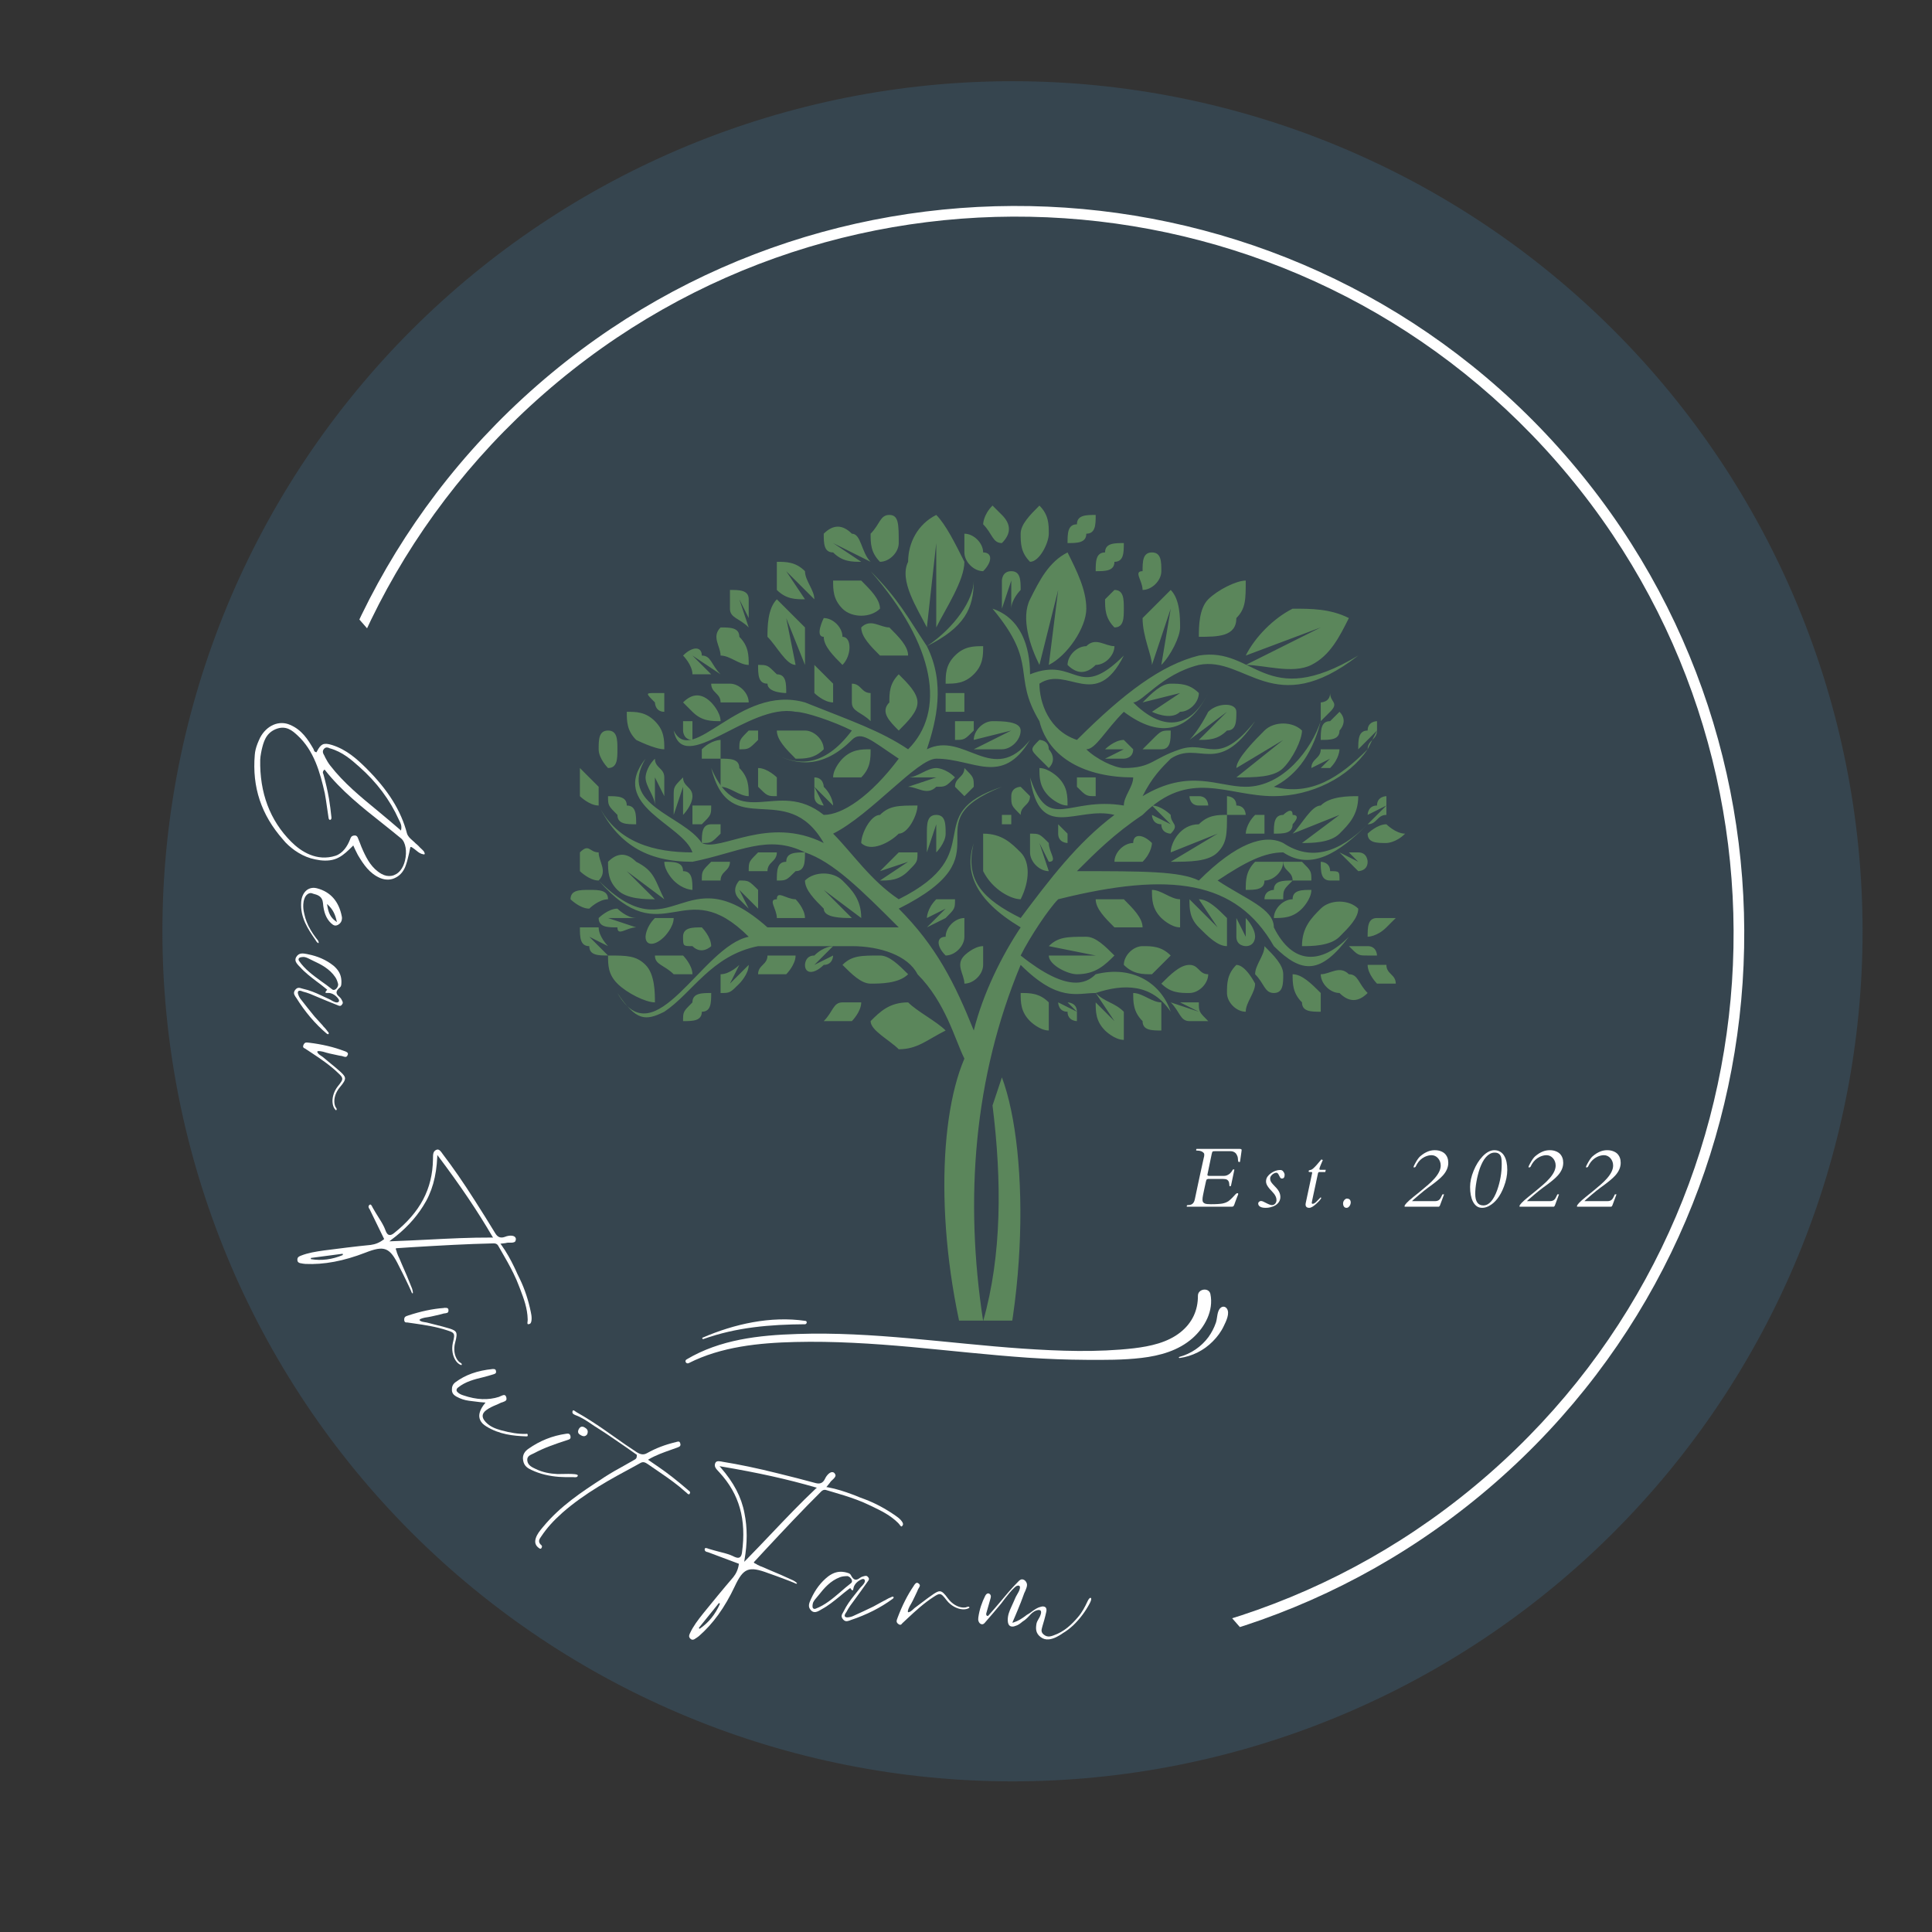 <svg xmlns="http://www.w3.org/2000/svg" xmlns:xlink="http://www.w3.org/1999/xlink" width="500" zoomAndPan="magnify" viewBox="0 0 375 375" height="500" preserveAspectRatio="xMidYMid meet" version="1.0"><rect x="0" y="0" width="375" height="375" fill="#333333" stroke="none"/><defs><g/><clipPath id="c41e7d88f5"><path d="M 31.523 15.762 L 361.523 15.762 L 361.523 345.762 L 31.523 345.762 Z M 31.523 15.762 " clip-rule="nonzero"/></clipPath><clipPath id="6e67aa7143"><path d="M 62 39 L 339 39 L 339 323 L 62 323 Z M 62 39 " clip-rule="nonzero"/></clipPath><clipPath id="8cd10852f2"><path d="M 62.176 111.574 L 210.707 -18.223 L 396.762 194.688 L 248.234 324.484 Z M 62.176 111.574 " clip-rule="nonzero"/></clipPath><clipPath id="010d4b89f1"><path d="M -2.223 167.852 L 210.688 -18.207 L 396.742 194.703 L 183.836 380.762 Z M -2.223 167.852 " clip-rule="nonzero"/></clipPath><clipPath id="c3ebd9f87a"><path d="M 116 110 L 266 110 L 266 256.332 L 116 256.332 Z M 116 110 " clip-rule="nonzero"/></clipPath><clipPath id="81e84e4bd9"><path d="M 110.738 98.082 L 271 98.082 L 271 201 L 110.738 201 Z M 110.738 98.082 " clip-rule="nonzero"/></clipPath><clipPath id="e038531655"><path d="M 116 98.082 L 272.738 98.082 L 272.738 204 L 116 204 Z M 116 98.082 " clip-rule="nonzero"/></clipPath><clipPath id="0b89f076de"><path d="M 133 250 L 236 250 L 236 264.828 L 133 264.828 Z M 133 250 " clip-rule="nonzero"/></clipPath></defs><g clip-path="url(#c41e7d88f5)"><path fill="#36454f" d="M 361.523 180.762 C 361.523 183.461 361.457 186.16 361.324 188.855 C 361.191 191.555 360.992 194.246 360.727 196.934 C 360.461 199.621 360.133 202.301 359.734 204.973 C 359.34 207.641 358.879 210.301 358.352 212.949 C 357.824 215.598 357.234 218.234 356.578 220.852 C 355.922 223.473 355.199 226.074 354.418 228.656 C 353.633 231.242 352.785 233.805 351.875 236.348 C 350.965 238.891 349.996 241.41 348.961 243.902 C 347.93 246.398 346.836 248.867 345.68 251.309 C 344.523 253.75 343.312 256.16 342.039 258.543 C 340.766 260.922 339.434 263.273 338.047 265.586 C 336.66 267.902 335.215 270.184 333.715 272.43 C 332.215 274.676 330.66 276.883 329.051 279.051 C 327.441 281.219 325.781 283.348 324.07 285.438 C 322.355 287.523 320.594 289.566 318.777 291.566 C 316.965 293.57 315.105 295.523 313.195 297.434 C 311.285 299.344 309.328 301.203 307.328 303.02 C 305.328 304.832 303.285 306.594 301.195 308.309 C 299.109 310.02 296.98 311.68 294.812 313.289 C 292.645 314.898 290.438 316.453 288.191 317.953 C 285.945 319.453 283.664 320.898 281.348 322.285 C 279.031 323.676 276.684 325.004 274.301 326.277 C 271.922 327.551 269.508 328.766 267.066 329.918 C 264.629 331.074 262.16 332.168 259.664 333.199 C 257.168 334.234 254.652 335.207 252.109 336.117 C 249.566 337.023 247.004 337.871 244.418 338.656 C 241.836 339.441 239.234 340.16 236.613 340.816 C 233.992 341.473 231.359 342.062 228.711 342.59 C 226.062 343.117 223.402 343.578 220.73 343.977 C 218.062 344.371 215.383 344.703 212.695 344.965 C 210.008 345.23 207.316 345.43 204.617 345.562 C 201.922 345.695 199.223 345.762 196.523 345.762 C 193.82 345.762 191.121 345.695 188.426 345.562 C 185.727 345.43 183.035 345.23 180.348 344.965 C 177.66 344.703 174.98 344.371 172.312 343.977 C 169.641 343.578 166.98 343.117 164.332 342.59 C 161.684 342.062 159.051 341.473 156.43 340.816 C 153.809 340.16 151.207 339.441 148.625 338.656 C 146.039 337.871 143.477 337.023 140.934 336.117 C 138.391 335.207 135.875 334.234 133.379 333.199 C 130.883 332.168 128.418 331.074 125.977 329.918 C 123.535 328.766 121.121 327.551 118.742 326.277 C 116.359 325.004 114.012 323.676 111.695 322.285 C 109.379 320.898 107.098 319.453 104.852 317.953 C 102.605 316.453 100.398 314.898 98.23 313.289 C 96.062 311.68 93.934 310.02 91.848 308.309 C 89.758 306.594 87.715 304.832 85.715 303.02 C 83.715 301.203 81.758 299.344 79.848 297.434 C 77.941 295.523 76.078 293.57 74.266 291.566 C 72.453 289.566 70.688 287.523 68.977 285.438 C 67.262 283.348 65.602 281.219 63.992 279.051 C 62.383 276.883 60.828 274.676 59.328 272.43 C 57.828 270.184 56.387 267.902 54.996 265.586 C 53.609 263.273 52.277 260.922 51.004 258.543 C 49.73 256.16 48.52 253.75 47.363 251.309 C 46.207 248.867 45.113 246.398 44.082 243.902 C 43.047 241.41 42.078 238.891 41.168 236.348 C 40.258 233.805 39.41 231.242 38.625 228.656 C 37.844 226.074 37.121 223.473 36.465 220.852 C 35.809 218.234 35.219 215.598 34.691 212.949 C 34.164 210.301 33.703 207.641 33.309 204.973 C 32.91 202.301 32.582 199.621 32.316 196.934 C 32.051 194.246 31.852 191.555 31.719 188.855 C 31.59 186.16 31.523 183.461 31.523 180.762 C 31.523 178.059 31.59 175.363 31.719 172.664 C 31.852 169.969 32.051 167.277 32.316 164.59 C 32.582 161.902 32.91 159.223 33.309 156.551 C 33.703 153.879 34.164 151.219 34.691 148.57 C 35.219 145.922 35.809 143.289 36.465 140.668 C 37.121 138.051 37.844 135.449 38.625 132.863 C 39.41 130.281 40.258 127.715 41.168 125.176 C 42.078 122.633 43.047 120.113 44.082 117.617 C 45.113 115.125 46.207 112.656 47.363 110.215 C 48.52 107.773 49.73 105.363 51.004 102.98 C 52.277 100.598 53.609 98.25 54.996 95.934 C 56.387 93.617 57.828 91.336 59.328 89.094 C 60.828 86.848 62.383 84.641 63.992 82.469 C 65.602 80.301 67.262 78.172 68.977 76.086 C 70.688 74 72.453 71.953 74.266 69.953 C 76.078 67.953 77.941 65.996 79.848 64.09 C 81.758 62.18 83.715 60.316 85.715 58.504 C 87.715 56.691 89.758 54.926 91.848 53.215 C 93.934 51.5 96.062 49.84 98.23 48.23 C 100.398 46.625 102.605 45.07 104.852 43.57 C 107.098 42.066 109.379 40.625 111.695 39.234 C 114.012 37.848 116.359 36.516 118.742 35.242 C 121.121 33.973 123.535 32.758 125.977 31.602 C 128.418 30.449 130.883 29.355 133.379 28.32 C 135.875 27.289 138.391 26.316 140.934 25.406 C 143.477 24.496 146.039 23.648 148.625 22.867 C 151.207 22.082 153.809 21.363 156.43 20.707 C 159.051 20.051 161.684 19.457 164.332 18.93 C 166.98 18.406 169.641 17.941 172.312 17.547 C 174.98 17.152 177.66 16.82 180.348 16.555 C 183.035 16.289 185.727 16.094 188.426 15.961 C 191.121 15.828 193.82 15.762 196.523 15.762 C 199.223 15.762 201.922 15.828 204.617 15.961 C 207.316 16.094 210.008 16.289 212.695 16.555 C 215.383 16.82 218.062 17.152 220.73 17.547 C 223.402 17.941 226.062 18.406 228.711 18.93 C 231.359 19.457 233.992 20.051 236.613 20.707 C 239.234 21.363 241.836 22.082 244.418 22.867 C 247.004 23.648 249.566 24.496 252.109 25.406 C 254.652 26.316 257.168 27.289 259.664 28.32 C 262.16 29.355 264.629 30.449 267.066 31.602 C 269.508 32.758 271.922 33.973 274.301 35.242 C 276.684 36.516 279.031 37.848 281.348 39.234 C 283.664 40.625 285.945 42.066 288.191 43.57 C 290.438 45.07 292.645 46.625 294.812 48.23 C 296.98 49.84 299.109 51.5 301.195 53.215 C 303.285 54.926 305.328 56.691 307.328 58.504 C 309.328 60.316 311.285 62.18 313.195 64.09 C 315.105 65.996 316.965 67.953 318.777 69.953 C 320.594 71.953 322.355 74 324.07 76.086 C 325.781 78.172 327.441 80.301 329.051 82.469 C 330.66 84.641 332.215 86.848 333.715 89.09 C 335.215 91.336 336.66 93.617 338.047 95.934 C 339.434 98.25 340.766 100.598 342.039 102.98 C 343.312 105.363 344.523 107.773 345.68 110.215 C 346.836 112.656 347.93 115.125 348.961 117.617 C 349.996 120.113 350.965 122.633 351.875 125.176 C 352.785 127.715 353.633 130.281 354.418 132.863 C 355.199 135.449 355.922 138.051 356.578 140.668 C 357.234 143.289 357.824 145.922 358.352 148.57 C 358.879 151.219 359.34 153.879 359.734 156.551 C 360.133 159.223 360.461 161.902 360.727 164.59 C 360.992 167.277 361.191 169.969 361.324 172.664 C 361.457 175.363 361.523 178.059 361.523 180.762 Z M 361.523 180.762 " fill-opacity="1" fill-rule="nonzero"/></g><g clip-path="url(#6e67aa7143)"><g clip-path="url(#8cd10852f2)"><g clip-path="url(#010d4b89f1)"><path fill="#ffffff" d="M 290.289 287.734 C 231.609 339.012 142.086 332.988 90.805 274.305 C 39.527 215.625 45.551 126.102 104.23 74.824 C 162.914 23.543 252.434 29.566 303.715 88.25 C 354.996 146.93 348.969 236.453 290.289 287.734 Z M 105.605 76.395 C 47.766 126.945 41.832 215.09 92.379 272.93 C 142.926 330.773 231.07 336.707 288.914 286.16 C 346.758 235.613 352.688 147.465 302.141 89.625 C 251.594 31.781 163.449 25.848 105.605 76.395 Z M 105.605 76.395 " fill-opacity="1" fill-rule="nonzero"/></g></g></g><g clip-path="url(#c3ebd9f87a)"><path fill="#5b865b" d="M 199.93 283.715 C 198.109 280.074 196.289 276.438 196.289 270.977 C 194.469 274.617 194.469 278.254 192.648 281.895 C 192.648 281.895 192.648 281.895 192.648 283.715 C 192.648 283.715 190.828 283.715 189.008 283.715 C 199.93 258.242 199.93 223.672 194.469 209.117 L 192.648 214.574 C 194.469 229.129 194.469 243.688 190.828 256.422 C 187.188 232.77 189.008 209.117 198.109 187.285 C 205.391 194.562 209.031 192.742 212.672 192.742 C 218.133 190.922 223.594 190.922 227.234 196.379 C 225.414 190.922 219.953 187.285 212.672 189.102 C 210.852 190.922 207.211 192.742 198.109 185.465 C 199.93 181.824 203.57 176.367 205.391 174.547 C 227.234 169.09 239.977 170.91 247.254 183.645 C 252.715 189.102 256.355 189.102 261.816 181.824 C 256.355 187.285 250.895 187.285 247.254 180.004 C 247.254 176.367 241.797 174.547 236.336 170.91 C 241.797 167.27 245.434 165.449 249.074 165.449 C 254.535 169.09 259.996 165.449 265.457 159.992 C 259.996 165.449 254.535 167.27 249.074 163.629 C 245.434 161.812 239.977 163.629 232.695 170.91 C 229.055 169.09 221.773 169.09 209.031 169.09 C 212.672 165.449 216.312 161.812 221.773 158.172 C 230.875 149.074 238.156 154.535 247.254 154.535 C 254.535 154.535 261.816 150.895 265.457 145.438 C 259.996 150.895 254.535 154.535 247.254 152.715 C 250.895 150.895 254.535 147.258 256.355 139.977 C 254.535 145.438 249.074 152.715 241.797 152.715 C 236.336 152.715 230.875 149.074 221.773 154.535 C 223.594 150.895 225.414 149.074 227.234 147.258 C 232.695 143.617 236.336 150.895 243.617 139.977 C 236.336 149.074 234.516 143.617 229.055 145.438 C 223.594 147.258 223.594 149.074 218.133 149.074 C 216.312 149.074 212.672 147.258 210.852 145.438 C 212.672 145.438 214.492 141.797 218.133 138.16 C 225.414 143.617 230.875 141.797 234.516 134.52 C 230.875 141.797 225.414 141.797 219.953 136.34 C 221.773 136.34 225.414 130.883 232.695 129.062 C 241.797 127.242 247.254 139.977 263.637 127.242 C 245.434 138.16 243.617 125.422 232.695 127.242 C 225.414 129.062 218.133 134.52 209.031 143.617 C 203.57 141.797 201.75 136.34 201.75 132.699 C 207.211 129.062 212.672 138.16 218.133 127.242 C 209.031 136.34 209.031 127.242 199.93 130.883 C 199.93 125.422 198.109 119.965 192.648 118.145 C 201.75 129.062 196.289 130.883 201.75 139.977 C 203.57 147.258 210.852 150.895 219.953 150.895 C 219.953 152.715 218.133 154.535 218.133 156.352 C 207.211 154.535 203.57 161.812 199.93 150.895 C 201.75 163.629 209.031 156.352 216.312 158.172 C 209.031 163.629 203.57 170.91 198.109 178.188 C 190.828 174.547 187.188 170.91 189.008 163.629 C 187.188 169.09 189.008 174.547 198.109 180.004 C 194.469 185.465 190.828 192.742 189.008 200.02 C 185.367 190.922 181.727 183.645 174.445 176.367 C 196.289 165.449 176.266 159.992 194.469 152.715 C 178.086 158.172 192.648 165.449 174.445 174.547 C 168.984 170.91 165.344 165.449 161.707 161.812 C 168.984 158.172 178.086 147.258 181.727 147.258 C 189.008 147.258 194.469 152.715 199.93 143.617 C 192.648 152.715 187.188 141.797 179.906 145.438 C 181.727 139.977 183.547 132.699 179.906 125.422 C 187.188 121.785 189.008 118.145 189.008 112.688 C 189.008 116.324 185.367 121.785 179.906 125.422 C 176.266 119.965 174.445 116.324 168.984 110.867 C 181.727 125.422 183.547 138.16 176.266 145.438 C 170.805 141.797 165.344 139.977 156.246 136.34 C 143.504 132.699 134.402 149.074 130.762 141.797 C 132.582 150.895 145.324 136.34 154.426 138.16 C 156.246 138.16 161.707 139.977 165.344 141.797 C 159.887 149.074 154.426 149.074 148.965 145.438 C 154.426 149.074 159.887 149.074 165.344 143.617 C 167.164 141.797 168.984 143.617 174.445 147.258 C 168.984 154.535 163.523 158.172 159.887 158.172 C 150.785 150.895 143.504 161.812 138.043 149.074 C 141.684 163.629 152.605 150.895 159.887 163.629 C 148.965 158.172 139.863 165.449 136.223 163.629 C 132.582 158.172 119.84 156.352 125.301 147.258 C 118.02 156.352 132.582 159.992 134.402 165.449 C 127.121 165.449 119.84 163.629 116.199 156.352 C 119.84 163.629 125.301 167.27 134.402 167.27 C 143.504 165.449 148.965 161.812 156.246 165.449 C 161.707 167.27 167.164 172.727 174.445 180.004 C 165.344 180.004 156.246 180.004 148.965 180.004 C 132.582 165.449 130.762 185.465 116.199 170.91 C 128.941 185.465 132.582 169.09 145.324 181.824 C 136.223 183.645 127.121 205.477 119.84 192.742 C 123.48 198.199 125.301 198.199 128.941 196.379 C 134.402 192.742 138.043 185.465 147.145 183.645 C 152.605 183.645 158.066 183.645 165.344 183.645 C 170.805 183.645 176.266 185.465 178.086 189.102 C 183.547 194.562 185.367 201.84 187.188 205.477 C 181.727 218.215 181.727 243.688 189.008 267.34 C 187.188 272.797 185.367 278.254 181.727 283.715 C 163.523 281.895 145.324 278.254 127.121 270.977 C 167.164 290.992 214.492 290.992 254.535 270.977 C 236.336 278.254 218.133 281.895 199.93 283.715 Z M 199.93 283.715 " fill-opacity="1" fill-rule="evenodd"/></g><g clip-path="url(#81e84e4bd9)"><path fill="#5b865b" d="M 181.727 99.949 C 183.547 101.77 185.367 105.41 187.188 109.047 C 187.188 112.688 183.547 118.145 181.727 121.785 L 181.727 105.41 L 179.906 121.785 C 178.086 118.145 174.445 112.688 176.266 109.047 C 176.266 105.41 178.086 101.77 181.727 99.949 Z M 159.887 198.199 C 161.707 198.199 163.523 198.199 165.344 198.199 C 165.344 198.199 167.164 196.379 167.164 194.562 L 161.707 196.379 L 167.164 194.562 C 165.344 194.562 163.523 194.562 163.523 194.562 C 161.707 194.562 161.707 196.379 159.887 198.199 Z M 187.188 103.59 C 187.188 105.41 187.188 107.227 187.188 107.227 C 187.188 109.047 189.008 110.867 190.828 110.867 L 189.008 105.41 L 190.828 110.867 C 192.648 109.047 192.648 107.227 190.828 107.227 C 190.828 105.41 189.008 103.59 187.188 103.59 Z M 212.672 99.949 C 212.672 101.77 212.672 103.59 210.852 103.59 C 210.852 105.41 209.031 105.41 207.211 105.41 L 210.852 101.77 L 207.211 105.41 C 207.211 103.59 207.211 101.77 209.031 101.77 C 209.031 99.949 210.852 99.949 212.672 99.949 Z M 201.75 98.133 C 203.57 99.949 203.57 101.77 203.57 103.59 C 203.57 105.41 201.75 109.047 199.93 109.047 L 201.75 101.77 L 199.93 109.047 C 198.109 107.227 198.109 105.41 198.109 103.59 C 198.109 101.77 199.93 99.949 201.75 98.133 Z M 196.289 110.867 C 198.109 110.867 198.109 112.688 198.109 114.508 C 198.109 114.508 196.289 116.324 196.289 118.145 L 196.289 112.688 L 194.469 118.145 C 194.469 116.324 194.469 114.508 194.469 112.688 C 194.469 112.688 194.469 110.867 196.289 110.867 Z M 223.594 107.227 C 225.414 107.227 225.414 109.047 225.414 110.867 C 225.414 112.688 223.594 114.508 221.773 114.508 L 223.594 109.047 L 221.773 114.508 C 221.773 112.688 219.953 110.867 221.773 110.867 C 221.773 109.047 221.773 107.227 223.594 107.227 Z M 216.312 114.508 C 218.133 114.508 218.133 116.324 218.133 118.145 C 218.133 119.965 218.133 121.785 216.312 121.785 L 216.312 116.324 L 216.312 121.785 C 214.492 119.965 214.492 118.145 214.492 116.324 C 214.492 116.324 216.312 114.508 216.312 114.508 Z M 227.234 114.508 C 229.055 116.324 229.055 119.965 229.055 121.785 C 229.055 123.602 227.234 127.242 225.414 129.062 L 227.234 118.145 L 223.594 129.062 C 223.594 127.242 221.773 123.602 221.773 119.965 C 223.594 118.145 225.414 116.324 227.234 114.508 Z M 241.797 112.688 C 241.797 116.324 241.797 118.145 239.977 119.965 C 239.977 123.602 236.336 123.602 232.695 123.602 L 239.977 116.324 L 232.695 123.602 C 232.695 121.785 232.695 118.145 234.516 116.324 C 236.336 114.508 239.977 112.688 241.797 112.688 Z M 241.797 196.379 C 239.977 196.379 238.156 194.562 238.156 192.742 C 238.156 190.922 238.156 189.102 239.977 187.285 L 241.797 192.742 L 239.977 187.285 C 241.797 187.285 243.617 190.922 243.617 190.922 C 243.617 192.742 241.797 194.562 241.797 196.379 Z M 270.918 178.188 C 270.918 178.188 269.098 180.004 269.098 180.004 C 267.277 181.824 265.457 181.824 265.457 181.824 L 269.098 178.188 L 265.457 181.824 C 265.457 180.004 265.457 178.188 267.277 178.188 C 267.277 178.188 269.098 178.188 270.918 178.188 Z M 270.918 190.922 C 269.098 190.922 269.098 190.922 267.277 190.922 C 267.277 190.922 265.457 189.102 265.457 187.285 L 269.098 189.102 L 265.457 187.285 C 267.277 187.285 267.277 187.285 269.098 187.285 C 269.098 189.102 270.918 189.102 270.918 190.922 Z M 267.277 185.465 C 267.277 185.465 265.457 185.465 265.457 185.465 C 263.637 185.465 263.637 185.465 261.816 183.645 L 265.457 185.465 L 261.816 183.645 C 263.637 183.645 265.457 183.645 265.457 183.645 C 267.277 183.645 267.277 185.465 267.277 185.465 Z M 265.457 192.742 C 263.637 194.562 261.816 194.562 259.996 192.742 C 258.176 192.742 256.355 190.922 256.355 189.102 L 261.816 190.922 L 256.355 189.102 C 258.176 189.102 259.996 187.285 261.816 189.102 C 263.637 189.102 263.637 190.922 265.457 192.742 Z M 247.254 192.742 C 245.434 192.742 245.434 190.922 243.617 189.102 C 243.617 187.285 245.434 185.465 245.434 183.645 L 247.254 190.922 L 245.434 183.645 C 247.254 185.465 249.074 187.285 249.074 189.102 C 249.074 190.922 249.074 192.742 247.254 192.742 Z M 259.996 170.91 C 259.996 169.09 259.996 169.09 258.176 169.09 C 258.176 167.27 256.355 167.27 256.355 167.27 L 258.176 169.09 L 256.355 167.27 C 256.355 169.09 256.355 170.91 258.176 170.91 C 258.176 170.91 259.996 170.91 259.996 170.91 Z M 254.535 170.91 C 254.535 169.09 254.535 169.09 252.715 167.27 C 252.715 167.27 250.895 167.27 249.074 167.27 L 252.715 169.09 L 249.074 167.27 C 249.074 169.09 250.895 169.09 250.895 170.91 C 252.715 170.91 252.715 170.91 254.535 170.91 Z M 254.535 172.727 C 254.535 174.547 252.715 176.367 252.715 176.367 C 250.895 178.188 249.074 178.188 247.254 178.188 L 252.715 174.547 L 247.254 178.188 C 247.254 176.367 249.074 174.547 250.895 174.547 C 250.895 172.727 252.715 172.727 254.535 172.727 Z M 250.895 170.91 C 249.074 172.727 249.074 172.727 249.074 174.547 C 247.254 174.547 247.254 174.547 245.434 174.547 L 249.074 172.727 L 245.434 174.547 C 245.434 172.727 247.254 172.727 247.254 172.727 C 247.254 170.91 249.074 170.91 250.895 170.91 Z M 241.797 158.172 C 241.797 158.172 241.797 156.352 239.977 156.352 C 239.977 154.535 238.156 154.535 238.156 154.535 L 239.977 156.352 L 238.156 154.535 C 238.156 156.352 238.156 156.352 238.156 158.172 C 239.977 158.172 239.977 158.172 241.797 158.172 Z M 234.516 156.352 C 234.516 156.352 234.516 154.535 232.695 154.535 C 232.695 154.535 232.695 154.535 230.875 154.535 L 232.695 156.352 L 230.875 154.535 C 230.875 154.535 230.875 156.352 232.695 156.352 C 232.695 156.352 232.695 156.352 234.516 156.352 Z M 227.234 161.812 C 229.055 159.992 227.234 159.992 227.234 158.172 C 227.234 158.172 225.414 156.352 223.594 156.352 L 227.234 159.992 L 223.594 158.172 C 223.594 158.172 223.594 159.992 225.414 159.992 C 225.414 161.812 227.234 161.812 227.234 161.812 Z M 245.434 158.172 C 245.434 159.992 245.434 159.992 245.434 161.812 C 243.617 161.812 243.617 161.812 241.797 161.812 L 245.434 159.992 L 241.797 161.812 C 241.797 161.812 241.797 159.992 243.617 158.172 C 243.617 158.172 245.434 158.172 245.434 158.172 Z M 250.895 158.172 C 252.715 158.172 250.895 159.992 250.895 159.992 C 250.895 161.812 249.074 161.812 247.254 161.812 L 250.895 158.172 L 247.254 161.812 C 247.254 159.992 247.254 158.172 249.074 158.172 C 249.074 158.172 250.895 156.352 250.895 158.172 Z M 223.594 163.629 C 223.594 163.629 223.594 165.449 221.773 167.27 C 219.953 167.27 218.133 167.27 216.312 167.27 L 221.773 163.629 L 216.312 167.27 C 216.312 165.449 218.133 163.629 219.953 163.629 C 219.953 161.812 221.773 161.812 223.594 163.629 Z M 241.797 183.645 C 241.797 183.645 239.977 183.645 239.977 181.824 C 239.977 180.004 239.977 180.004 239.977 178.188 L 241.797 181.824 L 241.797 178.188 C 241.797 178.188 243.617 180.004 243.617 181.824 C 243.617 181.824 243.617 183.645 241.797 183.645 Z M 229.055 180.004 C 227.234 180.004 225.414 178.188 225.414 178.188 C 223.594 176.367 223.594 174.547 223.594 172.727 L 227.234 178.188 L 223.594 172.727 C 225.414 172.727 227.234 174.547 229.055 174.547 C 229.055 176.367 229.055 178.188 229.055 180.004 Z M 221.773 180.004 C 219.953 180.004 218.133 180.004 216.312 180.004 C 214.492 178.188 212.672 176.367 212.672 174.547 L 219.953 178.188 L 212.672 174.547 C 214.492 174.547 218.133 174.547 218.133 174.547 C 219.953 176.367 221.773 178.188 221.773 180.004 Z M 234.516 189.102 C 234.516 190.922 232.695 192.742 230.875 192.742 C 229.055 192.742 227.234 192.742 225.414 190.922 L 232.695 189.102 L 225.414 190.922 C 227.234 189.102 229.055 187.285 230.875 187.285 C 232.695 187.285 232.695 189.102 234.516 189.102 Z M 227.234 185.465 C 225.414 187.285 225.414 187.285 223.594 189.102 C 221.773 189.102 219.953 189.102 218.133 187.285 L 223.594 185.465 L 218.133 187.285 C 218.133 185.465 219.953 183.645 221.773 183.645 C 223.594 183.645 225.414 183.645 227.234 185.465 Z M 225.414 200.02 C 223.594 200.02 221.773 200.02 221.773 198.199 C 219.953 196.379 219.953 194.562 219.953 192.742 L 223.594 198.199 L 219.953 192.742 C 221.773 192.742 223.594 194.562 225.414 194.562 C 225.414 196.379 225.414 198.199 225.414 200.02 Z M 209.031 198.199 C 209.031 198.199 207.211 198.199 207.211 196.379 C 205.391 196.379 205.391 194.562 205.391 194.562 L 209.031 196.379 L 207.211 194.562 C 207.211 194.562 209.031 194.562 209.031 196.379 C 209.031 196.379 209.031 196.379 209.031 198.199 Z M 216.312 185.465 C 214.492 187.285 212.672 189.102 209.031 189.102 C 207.211 189.102 203.57 187.285 203.57 185.465 L 212.672 185.465 L 203.57 183.645 C 205.391 181.824 207.211 181.824 210.852 181.824 C 212.672 181.824 214.492 183.645 216.312 185.465 Z M 201.75 143.617 C 201.75 143.617 203.57 143.617 203.57 145.438 C 203.57 145.438 205.391 147.258 203.57 149.074 L 201.75 145.438 L 203.57 149.074 C 203.57 149.074 201.75 147.258 201.75 147.258 C 199.93 145.438 199.93 145.438 201.75 143.617 Z M 198.109 152.715 C 198.109 152.715 196.289 152.715 196.289 154.535 C 196.289 156.352 196.289 156.352 198.109 158.172 L 198.109 154.535 L 198.109 158.172 C 198.109 156.352 199.93 156.352 199.93 154.535 C 199.93 154.535 198.109 152.715 198.109 152.715 Z M 194.469 158.172 C 194.469 158.172 194.469 158.172 196.289 158.172 C 196.289 159.992 196.289 159.992 196.289 159.992 L 194.469 158.172 L 196.289 159.992 C 196.289 159.992 194.469 159.992 194.469 159.992 C 194.469 159.992 194.469 158.172 194.469 158.172 Z M 209.031 150.895 C 210.852 150.895 210.852 150.895 212.672 150.895 C 212.672 152.715 212.672 152.715 212.672 154.535 L 210.852 150.895 L 212.672 154.535 C 210.852 154.535 210.852 154.535 209.031 152.715 C 209.031 152.715 209.031 150.895 209.031 150.895 Z M 205.391 159.992 C 205.391 159.992 207.211 161.812 207.211 161.812 C 207.211 161.812 207.211 163.629 207.211 163.629 L 205.391 161.812 L 207.211 163.629 C 207.211 163.629 205.391 163.629 205.391 161.812 C 205.391 161.812 205.391 161.812 205.391 159.992 Z M 199.93 161.812 C 201.75 161.812 201.75 161.812 203.57 163.629 C 203.57 165.449 205.391 167.27 203.57 167.27 L 201.75 163.629 L 203.57 169.09 C 201.75 169.09 199.93 167.27 199.93 165.449 C 199.93 165.449 199.93 163.629 199.93 161.812 Z M 201.75 149.074 C 203.57 149.074 205.391 150.895 205.391 150.895 C 207.211 152.715 207.211 154.535 207.211 156.352 L 203.57 150.895 L 207.211 156.352 C 205.391 156.352 203.57 154.535 203.57 154.535 C 201.75 152.715 201.75 150.895 201.75 149.074 Z M 187.188 134.52 C 187.188 134.52 187.188 136.34 187.188 138.16 C 185.367 138.16 185.367 138.16 183.547 138.16 L 185.367 136.34 L 183.547 138.16 C 183.547 138.16 183.547 136.34 183.547 134.52 C 185.367 134.52 185.367 134.52 187.188 134.52 Z M 190.828 125.422 C 190.828 127.242 190.828 129.062 189.008 130.883 C 187.188 132.699 185.367 132.699 183.547 132.699 L 189.008 127.242 L 183.547 132.699 C 183.547 130.883 183.547 129.062 185.367 127.242 C 187.188 125.422 189.008 125.422 190.828 125.422 Z M 190.828 161.812 C 194.469 161.812 196.289 163.629 198.109 165.449 C 199.93 167.27 199.93 170.91 198.109 174.547 L 192.648 165.449 L 198.109 174.547 C 196.289 174.547 192.648 172.727 190.828 169.09 C 190.828 167.27 190.828 163.629 190.828 161.812 Z M 190.828 183.645 C 190.828 185.465 190.828 187.285 190.828 187.285 C 190.828 189.102 189.008 190.922 187.188 190.922 L 189.008 185.465 L 187.188 190.922 C 187.188 189.102 185.367 187.285 187.188 185.465 C 187.188 185.465 189.008 183.645 190.828 183.645 Z M 187.188 178.188 C 187.188 180.004 187.188 181.824 187.188 181.824 C 187.188 183.645 185.367 185.465 183.547 185.465 L 185.367 180.004 L 183.547 185.465 C 181.727 183.645 181.727 181.824 183.547 181.824 C 183.547 180.004 185.367 178.188 187.188 178.188 Z M 185.367 174.547 C 185.367 176.367 185.367 176.367 183.547 178.188 C 183.547 178.188 179.906 180.004 179.906 180.004 L 183.547 176.367 L 179.906 178.188 C 179.906 178.188 179.906 176.367 181.727 174.547 C 183.547 174.547 183.547 174.547 185.367 174.547 Z M 185.367 150.895 C 183.547 152.715 183.547 152.715 181.727 152.715 C 179.906 154.535 178.086 152.715 176.266 152.715 L 181.727 150.895 L 176.266 150.895 C 178.086 150.895 179.906 149.074 181.727 149.074 C 181.727 149.074 183.547 149.074 185.367 150.895 Z M 181.727 158.172 C 179.906 158.172 179.906 159.992 179.906 161.812 C 179.906 161.812 179.906 163.629 179.906 165.449 L 181.727 159.992 L 181.727 165.449 C 181.727 165.449 183.547 163.629 183.547 161.812 C 183.547 159.992 183.547 158.172 181.727 158.172 Z M 121.66 138.16 C 123.48 138.16 125.301 138.16 127.121 139.977 C 128.941 141.797 128.941 143.617 128.941 145.438 L 123.48 139.977 L 128.941 145.438 C 127.121 145.438 123.48 143.617 123.48 143.617 C 121.66 141.797 121.66 139.977 121.66 138.16 Z M 150.785 109.047 C 152.605 109.047 154.426 109.047 156.246 110.867 C 156.246 112.688 158.066 114.508 158.066 116.324 L 152.605 110.867 L 156.246 116.324 C 154.426 116.324 152.605 116.324 150.785 114.508 C 150.785 112.688 150.785 110.867 150.785 109.047 Z M 141.684 114.508 C 143.504 114.508 145.324 114.508 145.324 116.324 C 145.324 118.145 145.324 119.965 145.324 119.965 L 143.504 116.324 L 145.324 121.785 C 143.504 119.965 141.684 119.965 141.684 118.145 C 141.684 116.324 141.684 116.324 141.684 114.508 Z M 132.582 127.242 C 134.402 125.422 136.223 125.422 136.223 127.242 C 138.043 127.242 138.043 129.062 139.863 130.883 L 134.402 127.242 L 138.043 130.883 C 138.043 130.883 136.223 130.883 134.402 130.883 C 134.402 129.062 132.582 127.242 132.582 127.242 Z M 150.785 116.324 C 152.605 118.145 154.426 119.965 156.246 121.785 C 156.246 123.602 156.246 127.242 156.246 129.062 L 152.605 119.965 L 154.426 129.062 C 152.605 129.062 150.785 125.422 148.965 123.602 C 148.965 121.785 148.965 118.145 150.785 116.324 Z M 172.625 99.949 C 170.805 99.949 170.805 101.77 168.984 103.59 C 168.984 105.41 168.984 107.227 170.805 109.047 L 172.625 101.77 L 170.805 109.047 C 172.625 109.047 174.445 107.227 174.445 105.41 C 174.445 101.77 174.445 99.949 172.625 99.949 Z M 167.164 121.785 C 168.984 119.965 170.805 121.785 172.625 121.785 C 174.445 123.602 176.266 125.422 176.266 127.242 L 170.805 123.602 L 176.266 127.242 C 174.445 127.242 172.625 127.242 170.805 127.242 C 168.984 125.422 167.164 123.602 167.164 121.785 Z M 174.445 130.883 C 176.266 132.699 178.086 134.52 178.086 136.34 C 178.086 138.16 176.266 139.977 174.445 141.797 L 174.445 134.52 L 174.445 141.797 C 172.625 139.977 170.805 138.16 172.625 136.34 C 172.625 134.52 172.625 132.699 174.445 130.883 Z M 165.344 132.699 C 167.164 132.699 167.164 134.52 168.984 134.52 C 168.984 136.34 168.984 138.16 168.984 139.977 L 167.164 134.52 L 168.984 139.977 C 167.164 138.16 165.344 138.16 165.344 136.34 C 165.344 134.52 165.344 134.52 165.344 132.699 Z M 158.066 129.062 C 159.887 130.883 159.887 130.883 161.707 132.699 C 161.707 132.699 161.707 134.52 161.707 136.34 L 159.887 132.699 L 161.707 136.34 C 159.887 136.34 158.066 134.52 158.066 134.52 C 158.066 132.699 158.066 130.883 158.066 129.062 Z M 147.145 129.062 C 148.965 129.062 148.965 129.062 150.785 130.883 C 152.605 130.883 152.605 132.699 152.605 134.52 L 148.965 130.883 L 152.605 134.52 C 152.605 134.52 148.965 134.52 148.965 132.699 C 147.145 132.699 147.145 130.883 147.145 129.062 Z M 132.582 136.34 C 134.402 134.52 136.223 134.52 138.043 136.34 C 138.043 136.34 139.863 138.16 139.863 139.977 L 134.402 136.34 L 139.863 139.977 C 138.043 139.977 136.223 139.977 134.402 138.16 C 134.402 138.16 132.582 136.34 132.582 136.34 Z M 136.223 147.258 C 136.223 147.258 136.223 145.438 136.223 145.438 C 138.043 143.617 139.863 143.617 139.863 143.617 L 138.043 147.258 L 139.863 143.617 C 139.863 145.438 139.863 147.258 139.863 147.258 C 138.043 147.258 136.223 147.258 136.223 147.258 Z M 143.504 145.438 C 143.504 143.617 143.504 143.617 145.324 141.797 C 145.324 141.797 147.145 141.797 147.145 141.797 L 145.324 143.617 L 147.145 141.797 C 147.145 141.797 147.145 143.617 147.145 143.617 C 145.324 145.438 145.324 145.438 143.504 145.438 Z M 161.707 150.895 C 163.523 150.895 165.344 150.895 167.164 150.895 C 168.984 149.074 168.984 147.258 168.984 145.438 L 163.523 149.074 L 168.984 145.438 C 167.164 145.438 165.344 145.438 163.523 147.258 C 163.523 147.258 161.707 149.074 161.707 150.895 Z M 158.066 150.895 C 158.066 152.715 158.066 152.715 158.066 154.535 C 158.066 156.352 159.887 156.352 159.887 156.352 L 158.066 152.715 L 161.707 156.352 C 161.707 156.352 161.707 154.535 159.887 152.715 C 159.887 152.715 159.887 150.895 158.066 150.895 Z M 147.145 149.074 C 147.145 150.895 147.145 150.895 147.145 152.715 C 148.965 154.535 148.965 154.535 150.785 154.535 L 148.965 150.895 L 150.785 154.535 C 150.785 154.535 150.785 152.715 150.785 150.895 C 150.785 150.895 148.965 149.074 147.145 149.074 Z M 138.043 156.352 C 138.043 158.172 138.043 158.172 136.223 159.992 C 136.223 159.992 134.402 159.992 134.402 159.992 L 136.223 158.172 L 134.402 159.992 C 134.402 158.172 134.402 158.172 134.402 156.352 C 136.223 156.352 136.223 156.352 138.043 156.352 Z M 128.941 167.27 C 128.941 169.09 130.762 170.91 130.762 170.91 C 132.582 172.727 134.402 172.727 134.402 172.727 L 130.762 169.09 L 134.402 172.727 C 134.402 170.91 134.402 169.09 132.582 169.09 C 132.582 167.27 130.762 167.27 128.941 167.27 Z M 136.223 170.91 C 136.223 169.09 136.223 169.09 138.043 167.27 C 138.043 167.27 139.863 167.27 141.684 167.27 L 138.043 169.09 L 141.684 167.27 C 141.684 169.09 139.863 169.09 139.863 170.91 C 138.043 170.91 138.043 170.91 136.223 170.91 Z M 145.324 169.09 C 145.324 167.27 145.324 167.27 147.145 165.449 C 147.145 165.449 148.965 165.449 150.785 165.449 L 147.145 167.27 L 150.785 165.449 C 150.785 167.27 148.965 167.27 148.965 169.09 C 147.145 169.09 145.324 169.09 145.324 169.09 Z M 150.785 170.91 C 150.785 169.09 150.785 167.27 152.605 167.27 C 152.605 165.449 154.426 165.449 156.246 165.449 L 152.605 169.09 L 156.246 165.449 C 156.246 167.27 156.246 169.09 154.426 169.09 C 152.605 170.91 152.605 170.91 150.785 170.91 Z M 143.504 170.91 C 143.504 170.91 141.684 172.727 143.504 174.547 C 143.504 174.547 145.324 176.367 145.324 176.367 L 143.504 172.727 L 147.145 176.367 C 147.145 174.547 147.145 172.727 147.145 172.727 C 145.324 170.91 145.324 170.91 143.504 170.91 Z M 150.785 174.547 C 148.965 174.547 150.785 176.367 150.785 178.188 C 152.605 178.188 154.426 178.188 156.246 178.188 L 150.785 174.547 L 156.246 178.188 C 156.246 176.367 154.426 174.547 154.426 174.547 C 152.605 174.547 150.785 172.727 150.785 174.547 Z M 112.559 180.004 C 112.559 180.004 114.379 180.004 116.199 180.004 C 116.199 181.824 118.02 183.645 118.02 183.645 L 114.379 181.824 L 118.02 185.465 C 116.199 185.465 114.379 185.465 114.379 183.645 C 112.559 183.645 112.559 181.824 112.559 180.004 Z M 110.738 174.547 C 110.738 172.727 112.559 172.727 114.379 172.727 C 116.199 172.727 118.02 172.727 118.02 174.547 L 112.559 174.547 L 118.02 174.547 C 116.199 174.547 114.379 176.367 114.379 176.367 C 112.559 176.367 110.738 174.547 110.738 174.547 Z M 125.301 181.824 C 125.301 181.824 125.301 180.004 127.121 178.188 C 127.121 178.188 130.762 178.188 130.762 178.188 L 127.121 181.824 L 130.762 178.188 C 130.762 180.004 128.941 181.824 128.941 181.824 C 127.121 183.645 125.301 183.645 125.301 181.824 Z M 127.121 185.465 C 127.121 187.285 128.941 187.285 130.762 189.102 C 130.762 189.102 132.582 189.102 134.402 189.102 L 128.941 185.465 L 134.402 189.102 C 134.402 187.285 132.582 185.465 132.582 185.465 C 130.762 185.465 128.941 185.465 127.121 185.465 Z M 132.582 198.199 C 134.402 198.199 136.223 198.199 136.223 196.379 C 138.043 196.379 138.043 194.562 138.043 192.742 L 134.402 196.379 L 138.043 192.742 C 136.223 192.742 134.402 192.742 134.402 194.562 C 132.582 196.379 132.582 196.379 132.582 198.199 Z M 139.863 192.742 C 141.684 192.742 141.684 192.742 143.504 190.922 C 143.504 190.922 145.324 189.102 145.324 187.285 L 141.684 190.922 L 143.504 187.285 C 143.504 187.285 141.684 189.102 139.863 189.102 C 139.863 190.922 139.863 192.742 139.863 192.742 Z M 156.246 187.285 C 156.246 189.102 158.066 189.102 159.887 187.285 C 161.707 187.285 161.707 185.465 161.707 185.465 L 158.066 187.285 L 161.707 183.645 C 161.707 183.645 159.887 183.645 158.066 185.465 C 156.246 185.465 156.246 187.285 156.246 187.285 Z M 227.234 141.797 C 227.234 143.617 227.234 145.438 225.414 145.438 C 225.414 145.438 223.594 145.438 221.773 145.438 L 225.414 143.617 L 221.773 145.438 C 221.773 145.438 223.594 143.617 223.594 143.617 C 225.414 141.797 225.414 141.797 227.234 141.797 Z M 219.953 145.438 C 219.953 147.258 218.133 147.258 218.133 147.258 C 216.312 147.258 214.492 147.258 214.492 147.258 L 218.133 145.438 L 214.492 145.438 C 214.492 145.438 216.312 143.617 218.133 143.617 C 218.133 143.617 219.953 145.438 219.953 145.438 Z M 269.098 154.535 C 269.098 156.352 269.098 156.352 269.098 158.172 C 267.277 158.172 267.277 159.992 265.457 159.992 L 269.098 156.352 L 265.457 158.172 C 265.457 158.172 265.457 156.352 267.277 156.352 C 267.277 154.535 269.098 154.535 269.098 154.535 Z M 263.637 154.535 C 263.637 158.172 261.816 159.992 259.996 161.812 C 258.176 163.629 254.535 163.629 252.715 163.629 L 259.996 158.172 L 250.895 161.812 C 252.715 159.992 254.535 156.352 256.355 156.352 C 258.176 154.535 261.816 154.535 263.637 154.535 Z M 258.176 134.52 C 258.176 136.34 259.996 136.34 258.176 138.16 C 258.176 138.16 258.176 138.16 256.355 139.977 L 258.176 136.34 L 256.355 139.977 C 256.355 138.16 256.355 138.16 256.355 136.34 C 256.355 136.34 258.176 136.34 258.176 134.52 Z M 259.996 138.16 C 261.816 139.977 259.996 141.797 259.996 141.797 C 259.996 143.617 258.176 143.617 256.355 143.617 L 259.996 139.977 L 256.355 143.617 C 256.355 141.797 256.355 139.977 258.176 139.977 C 258.176 139.977 259.996 138.16 259.996 138.16 Z M 267.277 139.977 C 267.277 139.977 267.277 141.797 267.277 141.797 C 267.277 143.617 265.457 143.617 265.457 145.438 L 267.277 141.797 L 263.637 145.438 C 263.637 143.617 263.637 141.797 265.457 141.797 C 265.457 139.977 267.277 139.977 267.277 139.977 Z M 259.996 145.438 C 259.996 145.438 259.996 147.258 258.176 149.074 C 258.176 149.074 256.355 149.074 256.355 149.074 L 258.176 147.258 L 254.535 149.074 C 254.535 147.258 256.355 147.258 256.355 145.438 C 258.176 145.438 258.176 145.438 259.996 145.438 Z M 239.977 138.16 C 239.977 139.977 239.977 141.797 238.156 141.797 C 236.336 143.617 234.516 143.617 232.695 143.617 L 238.156 138.16 L 230.875 143.617 C 232.695 141.797 234.516 138.16 234.516 138.16 C 236.336 136.34 239.977 136.34 239.977 138.16 Z M 198.109 141.797 C 198.109 143.617 196.289 145.438 194.469 145.438 C 192.648 145.438 190.828 145.438 189.008 145.438 L 196.289 141.797 L 189.008 143.617 C 189.008 141.797 190.828 139.977 192.648 139.977 C 194.469 139.977 198.109 139.977 198.109 141.797 Z M 132.582 139.977 C 132.582 139.977 132.582 139.977 132.582 141.797 C 132.582 141.797 132.582 143.617 134.402 143.617 L 132.582 139.977 L 134.402 143.617 C 134.402 141.797 134.402 141.797 134.402 139.977 C 134.402 139.977 132.582 139.977 132.582 139.977 Z M 139.863 147.258 C 139.863 149.074 139.863 150.895 139.863 152.715 C 141.684 152.715 143.504 154.535 145.324 154.535 L 141.684 149.074 L 145.324 154.535 C 145.324 152.715 145.324 150.895 143.504 149.074 C 143.504 147.258 141.684 147.258 139.863 147.258 Z M 150.785 141.797 C 150.785 143.617 152.605 145.438 154.426 147.258 C 156.246 147.258 158.066 147.258 159.887 145.438 L 152.605 143.617 L 159.887 145.438 C 159.887 143.617 158.066 141.797 156.246 141.797 C 154.426 141.797 150.785 141.797 150.785 141.797 Z M 127.121 147.258 C 125.301 149.074 125.301 150.895 125.301 150.895 C 125.301 152.715 127.121 154.535 127.121 156.352 L 127.121 150.895 L 128.941 154.535 C 128.941 154.535 128.941 152.715 128.941 150.895 C 128.941 149.074 127.121 149.074 127.121 147.258 Z M 112.559 149.074 C 112.559 150.895 112.559 152.715 112.559 154.535 C 112.559 154.535 114.379 156.352 116.199 156.352 L 114.379 150.895 L 116.199 156.352 C 116.199 154.535 116.199 152.715 116.199 152.715 C 114.379 150.895 114.379 150.895 112.559 149.074 Z M 118.02 154.535 C 118.02 156.352 118.02 156.352 119.84 158.172 C 119.84 159.992 121.66 159.992 123.48 159.992 L 119.84 156.352 L 123.48 159.992 C 123.48 158.172 123.48 156.352 121.66 156.352 C 121.66 154.535 119.84 154.535 118.02 154.535 Z M 112.559 165.449 C 112.559 165.449 112.559 167.27 112.559 169.09 C 112.559 169.09 114.379 170.91 116.199 170.91 L 112.559 165.449 L 116.199 170.91 C 118.02 169.09 116.199 167.27 116.199 165.449 C 114.379 165.449 114.379 163.629 112.559 165.449 Z M 118.02 185.465 C 118.02 187.285 118.02 189.102 119.84 190.922 C 121.66 192.742 125.301 194.562 127.121 194.562 L 121.66 187.285 L 127.121 194.562 C 127.121 192.742 127.121 189.102 125.301 187.285 C 123.48 185.465 121.66 185.465 118.02 185.465 Z M 118.02 185.465 " fill-opacity="1" fill-rule="evenodd"/></g><g clip-path="url(#e038531655)"><path fill="#5b865b" d="M 159.887 119.965 C 161.707 119.965 163.523 121.785 163.523 123.602 C 165.344 123.602 165.344 127.242 163.523 129.062 L 161.707 121.785 L 163.523 129.062 C 161.707 127.242 159.887 125.422 159.887 123.602 C 158.066 123.602 159.887 119.965 159.887 119.965 Z M 272.738 161.812 C 270.918 161.812 269.098 159.992 269.098 159.992 C 267.277 159.992 265.457 161.812 265.457 161.812 L 269.098 161.812 L 265.457 161.812 C 265.457 163.629 267.277 163.629 269.098 163.629 C 269.098 163.629 270.918 163.629 272.738 161.812 Z M 265.457 167.27 C 265.457 167.27 265.457 165.449 263.637 165.449 C 263.637 165.449 261.816 165.449 261.816 165.449 L 263.637 167.27 L 259.996 165.449 C 261.816 167.27 261.816 167.27 263.637 169.09 C 263.637 169.09 265.457 169.09 265.457 167.27 Z M 192.648 98.133 C 190.828 99.949 190.828 101.77 190.828 101.77 C 192.648 103.59 192.648 105.41 194.469 105.41 L 192.648 99.949 L 194.469 105.41 C 196.289 103.59 196.289 101.77 194.469 99.949 C 194.469 99.949 192.648 98.133 192.648 98.133 Z M 218.133 105.41 C 218.133 107.227 218.133 109.047 216.312 109.047 C 216.312 110.867 214.492 110.867 212.672 110.867 L 216.312 107.227 L 212.672 110.867 C 212.672 109.047 212.672 107.227 214.492 107.227 C 214.492 105.41 216.312 105.41 218.133 105.41 Z M 238.156 183.645 C 236.336 183.645 234.516 181.824 232.695 180.004 C 230.875 178.188 230.875 176.367 230.875 174.547 L 236.336 180.004 L 232.695 174.547 C 234.516 174.547 236.336 176.367 238.156 178.188 C 238.156 180.004 238.156 181.824 238.156 183.645 Z M 238.156 158.172 C 238.156 161.812 238.156 163.629 236.336 165.449 C 234.516 167.27 230.875 167.27 227.234 167.27 L 236.336 161.812 L 227.234 165.449 C 227.234 163.629 229.055 159.992 232.695 159.992 C 234.516 158.172 236.336 158.172 238.156 158.172 Z M 249.074 167.27 C 249.074 169.09 247.254 170.91 245.434 170.91 C 245.434 172.727 243.617 172.727 241.797 172.727 L 245.434 169.09 L 241.797 172.727 C 241.797 170.91 241.797 169.09 243.617 167.27 C 245.434 167.27 247.254 167.27 249.074 167.27 Z M 263.637 176.367 C 263.637 178.188 261.816 180.004 259.996 181.824 C 258.176 183.645 254.535 183.645 252.715 183.645 L 259.996 178.188 L 252.715 183.645 C 252.715 180.004 254.535 178.188 256.355 176.367 C 258.176 174.547 261.816 174.547 263.637 176.367 Z M 256.355 196.379 C 254.535 196.379 252.715 196.379 252.715 194.562 C 250.895 192.742 250.895 190.922 250.895 189.102 L 254.535 194.562 L 250.895 189.102 C 252.715 189.102 254.535 190.922 256.355 192.742 C 256.355 192.742 256.355 194.562 256.355 196.379 Z M 234.516 198.199 C 232.695 198.199 230.875 198.199 230.875 198.199 C 229.055 198.199 229.055 196.379 227.234 194.562 L 232.695 196.379 L 229.055 194.562 C 229.055 194.562 230.875 194.562 232.695 194.562 C 232.695 196.379 232.695 196.379 234.516 198.199 Z M 218.133 201.84 C 216.312 201.84 214.492 200.02 214.492 200.02 C 212.672 198.199 212.672 196.379 212.672 194.562 L 216.312 198.199 L 212.672 192.742 C 214.492 194.562 216.312 194.562 218.133 196.379 C 218.133 198.199 218.133 200.02 218.133 201.84 Z M 203.57 200.02 C 201.75 200.02 199.93 198.199 199.93 198.199 C 198.109 196.379 198.109 194.562 198.109 192.742 L 201.75 198.199 L 198.109 192.742 C 199.93 192.742 201.75 192.742 203.57 194.562 C 203.57 196.379 203.57 198.199 203.57 200.02 Z M 252.715 141.797 C 252.715 143.617 250.895 147.258 249.074 149.074 C 247.254 150.895 243.617 150.895 239.977 150.895 L 249.074 143.617 L 239.977 149.074 C 239.977 147.258 243.617 143.617 245.434 141.797 C 247.254 139.977 250.895 139.977 252.715 141.797 Z M 232.695 134.52 C 232.695 136.34 230.875 138.16 229.055 138.16 C 227.234 139.977 223.594 138.16 223.594 138.16 L 229.055 134.52 L 221.773 136.34 C 223.594 134.52 225.414 132.699 227.234 132.699 C 229.055 132.699 230.875 132.699 232.695 134.52 Z M 261.816 119.965 C 259.996 123.602 258.176 127.242 254.535 129.062 C 250.895 130.883 245.434 129.062 241.797 129.062 L 256.355 121.785 L 241.797 127.242 C 243.617 123.602 247.254 119.965 250.895 118.145 C 254.535 118.145 258.176 118.145 261.816 119.965 Z M 207.211 107.227 C 209.031 110.867 210.852 114.508 210.852 118.145 C 210.852 121.785 207.211 127.242 203.57 129.062 L 205.391 114.508 L 201.75 129.062 C 199.93 125.422 198.109 119.965 199.93 116.324 C 201.75 112.688 203.57 109.047 207.211 107.227 Z M 216.312 125.422 C 216.312 127.242 214.492 129.062 212.672 129.062 C 210.852 130.883 209.031 130.883 207.211 129.062 L 214.492 127.242 L 207.211 129.062 C 207.211 127.242 209.031 125.422 210.852 125.422 C 212.672 123.602 214.492 125.422 216.312 125.422 Z M 189.008 139.977 C 189.008 139.977 189.008 141.797 189.008 141.797 C 187.188 143.617 187.188 143.617 185.367 143.617 L 187.188 139.977 L 185.367 143.617 C 185.367 143.617 185.367 141.797 185.367 139.977 C 187.188 139.977 187.188 139.977 189.008 139.977 Z M 187.188 149.074 C 187.188 150.895 185.367 150.895 185.367 152.715 C 185.367 152.715 187.188 154.535 187.188 154.535 L 187.188 150.895 L 187.188 154.535 C 187.188 154.535 189.008 152.715 189.008 152.715 C 189.008 150.895 189.008 150.895 187.188 149.074 Z M 178.086 156.352 C 178.086 158.172 176.266 161.812 174.445 161.812 C 172.625 163.629 168.984 165.449 167.164 163.629 L 174.445 158.172 L 167.164 163.629 C 167.164 161.812 168.984 158.172 170.805 158.172 C 172.625 156.352 174.445 156.352 178.086 156.352 Z M 178.086 165.449 C 178.086 167.27 178.086 167.27 176.266 169.09 C 174.445 170.91 172.625 170.91 170.805 170.91 L 176.266 167.27 L 170.805 169.09 C 170.805 169.09 172.625 167.27 174.445 165.449 C 174.445 165.449 176.266 165.449 178.086 165.449 Z M 156.246 170.91 C 156.246 172.727 158.066 174.547 159.887 176.367 C 159.887 178.188 163.523 178.188 165.344 178.188 L 159.887 172.727 L 167.164 178.188 C 167.164 174.547 165.344 172.727 163.523 170.91 C 161.707 169.09 158.066 169.09 156.246 170.91 Z M 163.523 187.285 C 165.344 189.102 167.164 190.922 168.984 190.922 C 170.805 190.922 174.445 190.922 176.266 189.102 L 167.164 187.285 L 176.266 189.102 C 174.445 187.285 172.625 185.465 170.805 185.465 C 167.164 185.465 165.344 185.465 163.523 187.285 Z M 168.984 198.199 C 168.984 200.02 172.625 201.84 174.445 203.66 C 178.086 203.66 179.906 201.84 183.547 200.02 L 172.625 198.199 L 183.547 200.02 C 181.727 198.199 178.086 196.379 176.266 194.562 C 172.625 194.562 170.805 196.379 168.984 198.199 Z M 147.145 189.102 C 148.965 189.102 150.785 189.102 152.605 189.102 C 152.605 189.102 154.426 187.285 154.426 185.465 L 148.965 189.102 L 154.426 185.465 C 152.605 185.465 150.785 185.465 148.965 185.465 C 148.965 187.285 147.145 187.285 147.145 189.102 Z M 132.582 181.824 C 132.582 183.645 132.582 183.645 134.402 183.645 C 136.223 185.465 138.043 183.645 138.043 183.645 L 134.402 181.824 L 138.043 183.645 C 138.043 181.824 136.223 180.004 136.223 180.004 C 134.402 180.004 132.582 180.004 132.582 181.824 Z M 116.199 178.188 C 116.199 178.188 118.02 176.367 119.84 176.367 C 119.84 176.367 121.66 178.188 123.48 178.188 L 118.02 178.188 L 123.48 180.004 C 121.66 180.004 119.84 181.824 119.84 180.004 C 118.02 180.004 116.199 180.004 116.199 178.188 Z M 118.02 167.27 C 118.02 169.09 118.02 170.91 119.84 172.727 C 121.66 174.547 125.301 174.547 127.121 174.547 L 121.66 169.09 L 128.941 174.547 C 127.121 170.91 127.121 169.09 123.48 167.27 C 121.66 165.449 119.84 165.449 118.02 167.27 Z M 132.582 150.895 C 130.762 152.715 130.762 152.715 130.762 154.535 C 130.762 156.352 130.762 158.172 130.762 158.172 L 132.582 152.715 L 132.582 158.172 C 132.582 158.172 134.402 156.352 134.402 154.535 C 134.402 152.715 132.582 152.715 132.582 150.895 Z M 139.863 159.992 C 139.863 159.992 139.863 161.812 139.863 161.812 C 138.043 163.629 138.043 163.629 136.223 163.629 L 139.863 159.992 L 136.223 163.629 C 136.223 161.812 136.223 159.992 138.043 159.992 C 138.043 159.992 139.863 159.992 139.863 159.992 Z M 118.02 141.797 C 119.84 141.797 119.84 143.617 119.84 145.438 C 119.84 147.258 119.84 149.074 118.02 149.074 L 118.02 143.617 L 118.02 149.074 C 118.02 149.074 116.199 147.258 116.199 145.438 C 116.199 143.617 116.199 141.797 118.02 141.797 Z M 127.121 134.52 C 125.301 134.52 125.301 134.52 127.121 136.34 C 127.121 136.34 127.121 138.16 128.941 138.16 L 127.121 134.52 L 128.941 138.16 C 128.941 136.34 128.941 136.34 128.941 134.52 C 127.121 134.52 127.121 134.52 127.121 134.52 Z M 138.043 132.699 C 139.863 132.699 141.684 132.699 141.684 132.699 C 143.504 132.699 145.324 134.52 145.324 136.34 L 139.863 134.52 L 145.324 136.34 C 143.504 136.34 141.684 136.34 139.863 136.34 C 139.863 134.52 138.043 134.52 138.043 132.699 Z M 139.863 121.785 C 141.684 121.785 143.504 121.785 143.504 123.602 C 145.324 125.422 145.324 127.242 145.324 129.062 L 141.684 123.602 L 145.324 129.062 C 143.504 129.062 141.684 127.242 139.863 127.242 C 139.863 125.422 138.043 123.602 139.863 121.785 Z M 159.887 103.59 C 161.707 101.77 163.523 101.77 165.344 103.59 C 167.164 103.59 167.164 107.227 168.984 109.047 L 161.707 105.41 L 167.164 109.047 C 165.344 109.047 163.523 109.047 161.707 107.227 C 159.887 107.227 159.887 105.41 159.887 103.59 Z M 161.707 112.688 C 163.523 112.688 165.344 112.688 167.164 112.688 C 168.984 114.508 170.805 116.324 170.805 118.145 L 163.523 114.508 L 170.805 118.145 C 168.984 119.965 165.344 119.965 163.523 118.145 C 161.707 116.324 161.707 114.508 161.707 112.688 Z M 161.707 112.688 " fill-opacity="1" fill-rule="evenodd"/></g><g clip-path="url(#0b89f076de)"><path fill="#ffffff" d="M 133.688 264.578 C 139.988 261.383 147.336 260.648 154.32 260.48 C 161.84 260.293 169.336 260.773 176.812 261.445 C 184.375 262.141 191.918 263 199.5 263.527 C 203.273 263.777 207.062 263.926 210.855 263.945 C 214.414 263.969 218.012 263.988 221.566 263.57 C 225.145 263.148 228.723 262.16 231.465 259.746 C 233.867 257.625 235.602 254.387 234.938 251.172 C 234.656 249.828 232.516 250.145 232.516 251.488 C 232.535 254.348 231.402 256.762 229.152 258.57 C 226.625 260.605 223.238 261.32 220.09 261.699 C 212.934 262.52 205.648 262.246 198.473 261.762 C 183.906 260.754 169.379 258.422 154.746 258.926 C 147.293 259.156 139.75 259.996 133.262 263.863 C 132.789 264.137 133.195 264.828 133.688 264.578 Z M 133.688 264.578 " fill-opacity="1" fill-rule="nonzero"/></g><path fill="#ffffff" d="M 136.516 259.914 C 142.902 257.625 149.5 257.078 156.246 257.035 C 156.613 257.035 156.742 256.426 156.332 256.383 C 149.586 255.398 142.559 256.973 136.367 259.641 C 136.238 259.703 136.344 259.977 136.516 259.914 Z M 136.516 259.914 " fill-opacity="1" fill-rule="nonzero"/><path fill="#ffffff" d="M 228.961 263.59 C 231.422 263.254 233.695 262.098 235.406 260.355 C 236.285 259.473 237.035 258.465 237.551 257.352 C 237.98 256.469 238.77 254.891 238.129 253.988 C 237.828 253.57 237.316 253.504 236.93 253.844 C 236.199 254.449 236.309 255.836 236.008 256.719 C 235.664 257.727 235.172 258.672 234.551 259.535 C 233.16 261.406 231.164 262.77 228.895 263.379 C 228.746 263.402 228.809 263.609 228.961 263.59 Z M 228.961 263.59 " fill-opacity="1" fill-rule="nonzero"/><g fill="#ffffff" fill-opacity="1"><g transform="translate(64.629, 141.044)"><g><path d="M 1.18 25.363 C 2.137 24.852 2.926 24.059 3.707 23.297 L 3.941 23.055 L 4.27 23.789 C 4.469 24.195 4.648 24.566 4.832 24.91 C 5.934 26.754 7.09 28.496 9.168 29.387 C 10.227 29.82 11.305 29.785 12.199 29.285 C 13.117 28.824 13.805 27.949 14.172 26.816 C 14.328 26.406 14.438 25.957 14.539 25.535 C 14.621 25.199 14.711 24.832 14.793 24.496 C 14.852 24.121 14.934 23.785 15.016 23.445 L 15.031 23.391 L 15.102 23.348 C 15.27 23.27 16.277 24.141 16.305 24.148 C 16.602 24.398 17.035 24.711 17.582 24.785 C 17.723 24.816 17.766 24.77 17.805 24.719 C 17.832 24.605 17.742 24.375 17.656 24.234 C 17.52 24.055 17.352 23.895 17.18 23.734 C 17.109 23.656 17.012 23.574 16.914 23.488 C 16.727 23.266 16.508 23.062 16.289 22.863 C 16.113 22.73 15.945 22.57 15.801 22.418 C 15.652 22.289 15.535 22.172 15.387 22.047 C 14.969 21.68 14.551 21.309 14.367 20.727 C 13.227 16.34 10.719 12.309 6.445 8.055 C 4.645 6.277 2.645 4.453 -0.18 3.562 C -1.008 3.301 -1.562 3.254 -1.996 3.449 C -2.402 3.648 -2.742 4.07 -3.145 4.867 L -3.199 4.973 L -3.285 4.953 C -3.574 4.91 -3.668 4.68 -3.715 4.52 C -3.758 4.449 -3.773 4.387 -3.789 4.324 C -4.863 2.484 -6.047 0.617 -8.316 -0.348 C -9.336 -0.805 -10.496 -0.816 -11.559 -0.359 C -12.621 0.098 -13.523 0.98 -14.117 2.09 C -14.531 2.941 -14.836 3.699 -15.012 4.434 C -15.094 4.77 -15.156 5.141 -15.176 5.465 C -15.711 11.738 -13.918 17.117 -9.715 21.891 C -9.078 22.699 -8.266 23.402 -7.402 24.027 C -6.484 24.668 -5.457 25.215 -4.289 25.559 C -3.762 25.715 -3.137 25.836 -2.504 25.93 C -1.289 26.078 0.039 26.012 1.18 25.363 Z M -0.301 17.59 C -0.422 16.367 -0.578 15.168 -0.77 13.992 C -1.043 12.406 -1.41 10.855 -1.82 9.359 C -1.836 9.293 -1.855 9.258 -1.871 9.195 C -1.938 9.09 -1.984 8.93 -1.945 8.762 C -1.918 8.648 -1.863 8.543 -1.742 8.422 L -1.633 8.332 L -1.562 8.406 C 1.578 12.414 5.672 15.672 9.648 18.809 C 10.848 19.754 12.043 20.73 13.234 21.703 C 14.105 22.422 14.406 24.25 13.98 25.996 C 13.797 26.754 13.488 27.426 13.07 27.918 C 12.137 29.062 10.707 29.312 9.422 28.582 C 7.562 27.535 6.621 25.762 5.879 24.152 C 5.625 23.613 5.402 23.051 5.188 22.465 C 5.082 22.172 4.965 21.902 4.852 21.637 C 4.695 21.184 4.398 21.051 3.957 21.152 C 3.578 21.238 3.461 21.48 3.281 21.973 C 2.812 23.168 1.938 24.566 0.508 25.055 C -3.141 26.223 -6.207 24.258 -8.145 22.301 C -12.238 18.18 -14.25 12.836 -14.121 6.406 C -14.109 5.992 -14.035 5.562 -13.961 5.133 C -13.922 4.965 -13.902 4.762 -13.84 4.508 C -13.48 3.016 -13.07 1.328 -11.172 0.508 C -9.117 -0.363 -7.852 0.809 -6.926 1.656 C -3.68 4.617 -2.508 8.863 -1.586 12.93 C -1.285 14.52 -1.113 16.141 -0.848 17.754 C -0.828 17.91 -0.762 18.012 -0.684 18.062 C -0.5 18.168 -0.25 17.988 -0.301 17.59 Z M 13.188 20.176 L 13.047 20.02 C 11.648 18.789 10.18 17.598 8.797 16.43 C 5.344 13.598 2.086 10.93 -0.523 7.559 C -0.91 7.078 -1.223 6.523 -1.508 5.977 C -1.602 5.746 -1.703 5.543 -1.828 5.336 C -1.949 5.098 -1.988 4.879 -1.938 4.684 C -1.906 4.543 -1.844 4.406 -1.723 4.289 C -1.367 3.926 -1.039 4.039 -0.793 4.125 C -0.742 4.168 -0.688 4.184 -0.629 4.195 C 1.852 4.887 3.59 6.441 5.109 7.793 C 8.496 10.785 11.082 14.242 12.801 18.086 L 12.922 18.324 C 13.121 18.727 13.363 19.203 13.25 19.922 Z M 13.188 20.176 "/></g></g></g><g fill="#ffffff" fill-opacity="1"><g transform="translate(58.14, 172.444)"><g><path d="M 3.605 10.125 C 3.527 10.004 3.418 9.883 3.312 9.758 C 3.258 9.668 3.176 9.605 3.125 9.516 C 2.75 9.027 2.461 8.57 2.172 8.09 C 1.543 7.031 1.148 5.992 0.926 4.961 C 0.766 4.285 0.688 3.727 0.727 3.094 C 0.75 2.719 0.805 2.371 0.941 2.004 C 1.09 1.551 1.34 1.246 1.641 1.062 C 1.883 0.906 2.148 0.863 2.406 0.938 L 2.602 1.012 C 3.488 1.242 4.426 1.504 4.547 2.82 C 4.688 4.625 5.188 5.879 6.117 6.75 C 6.527 7.125 6.914 7.41 7.551 7.016 C 7.973 6.754 8.203 6.363 8.23 5.902 C 8.242 5.758 8.25 5.613 8.203 5.434 C 7.641 2.527 6.02 0.68 3.453 -0.008 C 2.684 -0.23 1.949 -0.105 1.371 0.352 C 0.785 0.836 0.418 1.594 0.328 2.543 L 0.32 2.688 C 0.125 5.664 1.633 7.879 3.094 10.004 L 3.223 10.219 C 3.328 10.367 3.516 10.641 3.723 10.598 C 3.73 10.453 3.684 10.277 3.605 10.125 Z M 5.535 3.203 C 6.52 4.137 6.922 5.09 7.191 6.27 L 7.262 6.535 L 7.039 6.375 C 5.961 5.609 5.613 4.688 5.383 3.309 L 5.344 3.016 Z M 5.535 3.203 "/></g></g></g><g fill="#ffffff" fill-opacity="1"><g transform="translate(57.355, 186.003)"><g><path d="M 6.461 14.543 C 6.453 14.426 6.301 14.262 6.207 14.152 L 6.145 14.066 C 5.984 13.816 5.773 13.625 5.586 13.402 C 5.465 13.293 5.371 13.184 5.277 13.043 C 5.059 12.793 4.844 12.574 4.625 12.324 C 4.32 11.996 4.012 11.664 3.699 11.305 C 2.828 10.223 1.867 9.059 0.957 7.859 C 0.832 7.695 0.48 7.105 0.457 6.699 C 0.457 6.645 0.453 6.586 0.477 6.523 C 0.504 6.438 0.527 6.379 0.613 6.344 C 0.695 6.281 0.84 6.273 1.047 6.32 L 1.461 6.473 C 1.93 6.59 2.402 6.738 2.848 6.914 L 3.945 7.375 C 5.34 7.965 6.766 8.555 8.188 9.113 C 8.516 9.27 8.781 9.34 9.023 8.98 C 9.133 8.855 9.184 8.738 9.176 8.594 C 9.164 8.422 9.066 8.25 8.973 8.082 C 8.871 7.855 8.715 7.664 8.535 7.5 L 8.441 7.418 C 8.199 7.199 7.984 6.98 7.965 6.66 C 7.949 6.371 8.164 6.039 8.633 5.637 C 8.938 5.391 8.91 4.898 8.914 4.406 L 8.906 4.289 C 8.844 3.133 8.328 2.234 7.355 1.418 C 5.961 0.309 4.297 -0.414 2.449 -0.773 L 2.246 -0.82 C 1.512 -0.953 0.691 -1.141 0.16 -0.27 C 0.027 -0.059 -0.02 0.145 -0.008 0.348 C 0.016 0.781 0.352 1.141 0.66 1.473 L 0.875 1.691 C 1.836 2.77 2.984 3.633 4.105 4.496 C 4.621 4.875 5.133 5.254 5.621 5.66 C 5.738 5.742 5.832 5.852 5.953 5.93 L 6.168 6.121 L 6.082 6.184 C 5.836 6.461 5.816 6.578 5.82 6.637 C 5.824 6.75 6.086 6.734 6.258 6.727 L 6.344 6.723 C 6.953 6.715 7.434 7.008 7.77 7.281 C 7.77 7.281 8.438 7.824 8.457 8.199 C 8.461 8.258 8.434 8.316 8.438 8.344 C 8.383 8.434 8.328 8.496 8.242 8.531 C 7.902 8.695 7.309 8.379 6.797 8.059 C 6.707 8.008 6.617 7.98 6.586 7.953 C 6.289 7.828 4.922 7.176 4.922 7.176 C 3.879 6.684 2.723 6.199 1.461 5.922 C 1.371 5.895 1.281 5.871 1.195 5.848 C 0.75 5.699 0.34 5.605 -0.066 6.148 C -0.227 6.363 -0.301 6.57 -0.289 6.77 C -0.277 7.031 -0.121 7.254 0.008 7.48 L 0.133 7.645 C 1.855 10.422 3.84 12.746 6.027 14.594 C 6.152 14.703 6.297 14.754 6.383 14.723 C 6.441 14.688 6.438 14.633 6.461 14.543 Z M 7.09 6.012 C 6.391 5.445 5.637 4.906 4.91 4.395 C 3.402 3.289 1.801 2.133 0.695 0.512 C 0.633 0.43 0.598 0.344 0.594 0.258 C 0.59 0.172 0.613 0.082 0.668 -0.008 C 0.91 -0.281 1.551 -0.262 1.754 -0.242 C 2.195 -0.152 2.582 0.059 2.941 0.242 C 3.121 0.32 3.27 0.398 3.418 0.477 C 4.938 1.176 6.637 2.039 7.742 3.688 C 7.965 4.023 8.133 4.449 8.246 4.906 C 8.277 4.961 8.277 4.992 8.281 5.047 C 8.301 5.367 8.117 5.723 7.84 5.973 C 7.562 6.191 7.301 6.203 7.09 6.012 Z M 7.09 6.012 "/></g></g></g><g fill="#ffffff" fill-opacity="1"><g transform="translate(58.631, 203.667)"><g><path d="M 6.723 11.586 C 6.707 11.5 6.633 11.426 6.582 11.316 C 6.543 11.266 6.5 11.184 6.461 11.133 C 6.402 10.969 6.34 10.801 6.309 10.633 C 6.113 9.578 6.504 8.359 7.324 7.379 C 8.07 6.504 8.414 5.969 8.328 5.516 C 8.277 5.23 8.043 4.922 7.543 4.453 C 6.797 3.77 6.031 3.145 5.234 2.5 L 4.016 1.488 C 3.914 1.422 3.812 1.352 3.68 1.258 C 3.41 1.074 3.109 0.895 2.957 0.539 L 2.941 0.453 L 2.992 0.414 C 3.137 0.238 4.094 0.473 4.094 0.473 C 4.5 0.605 4.902 0.707 5.305 0.809 C 5.922 0.957 6.559 1.074 7.207 1.219 L 7.781 1.316 C 7.844 1.336 7.941 1.375 8.004 1.395 C 8.219 1.441 8.445 1.547 8.629 1.426 C 8.73 1.348 8.801 1.246 8.859 1.09 C 8.898 0.992 8.914 0.902 8.898 0.816 C 8.855 0.59 8.539 0.469 8.312 0.367 L 8.223 0.352 C 6.16 -0.441 3.914 -0.965 1.352 -1.281 L 1.23 -1.289 C 0.898 -1.344 0.535 -1.395 0.301 -0.91 C 0.215 -0.746 0.184 -0.594 0.203 -0.48 C 0.242 -0.281 0.434 -0.199 0.625 -0.117 C 0.695 -0.07 0.762 -0.023 0.828 0.023 L 1.668 0.574 C 3.512 1.789 5.398 3.059 7.012 4.613 C 7.477 5.055 7.73 5.301 7.789 5.617 C 7.863 6.016 7.578 6.391 6.91 7.223 C 6.125 8.223 5.754 9.559 5.957 10.637 C 6.035 11.066 6.195 11.449 6.453 11.723 C 6.531 11.828 6.621 11.84 6.645 11.805 C 6.672 11.801 6.719 11.734 6.723 11.586 Z M 6.723 11.586 "/></g></g></g><g fill="#ffffff" fill-opacity="1"><g transform="translate(61.87, 219.393)"><g/></g></g><g fill="#ffffff" fill-opacity="1"><g transform="translate(64.945, 231.048)"><g><path d="M -7.168 13.789 C -7.078 13.969 -6.898 14.074 -6.68 14.129 L -6.574 14.145 C -6.289 14.199 -5.969 14.266 -5.668 14.281 C -2.086 14.438 1.727 13.742 5.98 12.09 C 9.684 10.645 10.715 11.043 12.5 14.711 C 12.742 15.207 13.008 15.688 13.262 16.211 C 13.504 16.703 13.742 17.199 13.996 17.719 C 14.262 18.266 14.527 18.812 14.832 19.504 C 14.855 19.555 14.883 19.672 14.934 19.773 C 15.047 20.008 15.109 20.012 15.188 19.973 C 15.23 19.855 15.168 19.469 15.031 19.051 C 14.387 17.398 13.695 15.773 13 14.215 L 12.809 13.758 L 12.594 13.25 C 12.418 12.887 12.242 12.523 12.102 12.105 C 12.09 12.082 12.09 12.016 12.066 11.965 C 12.039 11.848 12.004 11.703 11.926 11.547 C 11.914 11.523 11.902 11.496 11.891 11.469 L 11.906 11.238 L 14.961 11.035 C 20.469 10.707 25.664 10.402 30.918 10.289 C 31.219 10.309 31.527 10.348 31.758 10.754 L 32.367 11.809 C 33.168 13.188 34.004 14.648 34.727 16.133 C 35.145 16.992 35.5 17.785 35.789 18.578 L 36.051 19.254 C 36.719 21.02 37.426 22.867 37.48 25.031 C 37.492 25.121 37.465 25.262 37.461 25.391 C 37.434 25.598 37.406 25.805 37.457 25.91 C 37.469 25.938 37.508 26.016 37.766 25.953 C 37.973 25.914 38.223 25.762 38.242 24.883 C 38.25 24.43 38.164 23.988 38.09 23.637 C 37.621 21.355 36.922 19.184 35.945 17.18 L 35.465 16.191 C 35.273 15.738 35.047 15.27 34.832 14.824 C 34.199 13.523 33.387 11.988 32.328 10.539 L 32.176 10.355 C 32.176 10.355 32.758 10.297 32.875 10.273 C 33.031 10.262 33.121 10.25 33.238 10.227 C 33.484 10.137 33.781 10.152 34.043 10.156 C 34.43 10.16 34.844 10.152 35.055 9.922 C 35.133 9.82 35.16 9.676 35.188 9.469 C 35.188 9.34 35.152 9.262 35.113 9.184 C 34.871 8.691 33.875 8.691 33.07 9.02 C 32.25 9.32 31.672 9.121 31.199 8.352 C 29.914 6.242 28.59 4.117 27.27 2.055 C 24.926 -1.633 22.898 -4.543 20.945 -7.102 L 20.832 -7.27 C 20.488 -7.715 20.191 -8.117 19.66 -7.824 C 19.098 -7.523 19.105 -6.914 19.098 -6.266 L 19.094 -6.008 C 19.008 -0.297 16.617 4.246 11.562 8.281 C 10.871 8.844 10.363 8.801 10.035 8.121 C 9.996 8.043 9.973 7.992 9.934 7.914 C 9.82 7.613 9.719 7.344 9.594 7.082 C 9.238 6.352 8.832 5.715 8.426 5.074 C 8.082 4.504 7.711 3.941 7.395 3.355 L 7.344 3.25 C 7.152 2.859 7 2.613 6.754 2.832 C 6.66 2.906 6.609 2.996 6.594 3.102 C 6.566 3.18 6.594 3.297 6.656 3.426 C 6.695 3.504 6.73 3.582 6.797 3.648 C 6.832 3.727 6.871 3.805 6.91 3.883 C 7.328 4.738 7.758 5.625 8.188 6.512 L 9.621 9.453 L 9.527 9.527 C 8.758 10.129 7.926 10.469 7.02 10.59 C 3.945 10.891 0.887 11.285 -2.082 11.668 C -3.676 11.895 -5.117 12.113 -6.547 12.68 C -6.949 12.844 -7.184 12.957 -7.227 13.398 C -7.215 13.555 -7.219 13.684 -7.168 13.789 Z M 1.574 12.305 L 1.598 12.551 C -0.457 13.422 -2.543 13.695 -4.609 13.348 L -4.594 13.117 Z M 30.762 9.176 L 30.531 9.16 C 26.336 9.141 22.191 9.355 18.203 9.559 C 15.781 9.672 13.395 9.805 10.988 9.879 L 10.637 9.891 L 10.938 9.648 C 13.586 7.684 15.629 5.527 17.172 3.074 C 18.898 0.398 19.758 -2.66 19.93 -6.543 L 19.934 -6.863 L 20.098 -6.656 C 24.488 -0.809 27.727 3.992 30.637 8.98 Z M 30.762 9.176 "/></g></g></g><g fill="#ffffff" fill-opacity="1"><g transform="translate(78.569, 257.063)"><g><path d="M 11.02 7.613 C 10.969 7.543 10.871 7.508 10.781 7.43 C 10.723 7.402 10.648 7.348 10.59 7.316 C 10.465 7.191 10.34 7.07 10.238 6.93 C 9.613 6.059 9.445 4.789 9.77 3.555 C 10.074 2.445 10.156 1.812 9.887 1.438 C 9.715 1.203 9.371 1.023 8.723 0.812 C 7.754 0.512 6.797 0.273 5.801 0.027 L 4.27 -0.363 C 4.148 -0.383 4.027 -0.402 3.863 -0.43 C 3.543 -0.484 3.195 -0.52 2.902 -0.773 L 2.852 -0.844 L 2.883 -0.902 C 2.941 -1.121 3.906 -1.316 3.906 -1.316 C 4.328 -1.371 4.734 -1.449 5.141 -1.531 C 5.766 -1.656 6.391 -1.824 7.039 -1.969 L 7.602 -2.125 C 7.668 -2.137 7.77 -2.141 7.836 -2.148 C 8.051 -2.199 8.297 -2.199 8.414 -2.387 C 8.473 -2.504 8.492 -2.625 8.477 -2.793 C 8.473 -2.895 8.445 -2.984 8.395 -3.055 C 8.262 -3.242 7.926 -3.215 7.676 -3.211 L 7.586 -3.184 C 5.383 -3.023 3.129 -2.539 0.676 -1.734 L 0.566 -1.691 C 0.238 -1.598 -0.109 -1.488 -0.113 -0.953 C -0.125 -0.766 -0.086 -0.617 -0.02 -0.523 C 0.098 -0.355 0.309 -0.363 0.516 -0.371 C 0.598 -0.359 0.68 -0.348 0.758 -0.332 L 1.754 -0.191 C 3.941 0.121 6.188 0.465 8.309 1.184 C 8.918 1.387 9.254 1.5 9.441 1.762 C 9.676 2.09 9.582 2.551 9.328 3.586 C 9.047 4.828 9.281 6.191 9.922 7.086 C 10.176 7.438 10.484 7.715 10.836 7.855 C 10.949 7.914 11.039 7.887 11.043 7.848 C 11.066 7.828 11.082 7.75 11.02 7.613 Z M 11.02 7.613 "/></g></g></g><g fill="#ffffff" fill-opacity="1"><g transform="translate(87.918, 269.817)"><g><path d="M 14.508 8.703 C 14.512 8.621 14.492 8.559 14.453 8.516 C 14.414 8.473 14.332 8.473 14.227 8.488 C 14.207 8.508 14.168 8.508 14.125 8.508 C 12.711 8.531 11.184 8.305 9.293 7.785 C 8.297 7.492 7.262 7.156 6.363 6.211 C 5.926 5.75 5.754 5.355 5.762 4.988 C 5.773 4.617 5.988 4.254 6.426 3.918 C 7.031 3.465 7.695 3.156 8.359 2.887 C 8.668 2.75 8.957 2.637 9.25 2.48 C 9.355 2.422 9.52 2.383 9.641 2.348 C 9.934 2.23 10.242 2.137 10.352 1.914 C 10.414 1.773 10.398 1.629 10.363 1.426 C 10.328 1.262 10.25 1.137 10.188 1.07 C 9.969 0.84 9.617 1.016 9.305 1.152 C 9.184 1.188 9.078 1.246 8.973 1.305 C 6.867 1.984 4.598 1.906 2 1.016 C 1.656 0.906 1.211 0.73 0.91 0.414 C 0.871 0.371 0.852 0.352 0.812 0.309 C 0.711 0.203 0.695 0.102 0.695 -0.023 C 0.723 -0.246 0.852 -0.406 0.996 -0.504 C 2.418 -1.656 4.191 -2.098 5.883 -2.504 C 6.582 -2.691 7.223 -2.855 7.863 -3.066 C 8.172 -3.16 8.398 -3.254 8.367 -3.586 C 8.352 -3.77 8.316 -3.891 8.254 -3.957 C 8.137 -4.082 7.953 -4.105 7.727 -4.094 C 4.707 -3.785 2.414 -2.965 0.449 -1.504 C -0.031 -1.129 -0.227 -0.66 -0.203 -0.004 C -0.195 0.344 -0.078 0.633 0.16 0.883 C 0.301 1.031 0.48 1.141 0.684 1.266 C 1.43 1.676 2.262 1.965 3.117 2.07 C 3.832 2.148 4.527 2.25 5.242 2.332 L 6.324 2.422 L 6.195 2.582 C 5.434 3.504 5.082 4.355 5.105 5.094 C 5.133 5.586 5.344 6.062 5.723 6.461 C 5.922 6.672 6.184 6.859 6.484 7.055 C 8.984 8.594 11.656 8.891 14.176 8.98 C 14.297 8.984 14.418 8.988 14.484 8.926 C 14.504 8.867 14.527 8.805 14.508 8.703 Z M 14.508 8.703 "/></g></g></g><g fill="#ffffff" fill-opacity="1"><g transform="translate(101.461, 283.502)"><g><path d="M 10.688 2.859 C 10.602 2.414 7.191 2.648 6.734 2.609 C 5.328 2.543 3.887 2.293 2.523 1.625 C 1.879 1.316 0.977 0.953 0.883 -0.023 C 0.789 -0.961 1.637 -1.129 2.184 -1.426 C 4.254 -2.535 6.426 -3.262 8.617 -3.973 C 8.914 -4.102 9.406 -4.109 9.262 -4.754 C 9.141 -5.379 8.68 -5.23 8.355 -5.199 C 5.758 -4.82 3.324 -3.863 1.094 -2.285 C 0.477 -1.855 -0.117 -1.18 0.078 -0.047 C 0.25 1.066 0.988 1.488 1.723 1.828 C 3.445 2.645 5.273 3.02 7.035 3.156 C 7.926 3.215 8.809 3.23 9.691 3.203 C 9.918 3.203 10.422 3.316 10.605 3.094 C 10.68 3.004 10.715 2.918 10.688 2.859 Z M 11.105 -5.039 C 11.633 -4.676 12.117 -4.582 12.5 -5.09 C 12.75 -5.672 12.59 -6.066 12.195 -6.316 C 11.66 -6.715 11.188 -6.73 10.844 -6.039 C 10.641 -5.566 10.754 -5.25 11.105 -5.039 Z M 11.105 -5.039 "/></g></g></g><g fill="#ffffff" fill-opacity="1"><g transform="translate(112.144, 291.923)"><g><path d="M 21.789 -2.297 C 21.758 -2.457 21.566 -2.59 21.375 -2.719 C 21.344 -2.777 21.273 -2.824 21.227 -2.859 C 19.238 -4.57 17.461 -5.965 15.738 -7.145 L 13.641 -8.586 L 13.77 -8.672 C 15.215 -9.504 16.645 -10 17.992 -10.48 C 18.441 -10.625 18.871 -10.789 19.34 -10.961 C 19.766 -11.121 20.031 -11.258 19.902 -11.73 C 19.871 -11.891 19.809 -12.004 19.715 -12.07 C 19.57 -12.168 19.375 -12.09 19.176 -12.055 C 19.117 -12.023 19.062 -11.992 19 -12 C 16.945 -11.512 15.137 -10.82 13.48 -9.887 C 12.711 -9.43 12.086 -9.648 11.379 -10.098 C 10.688 -10.574 9.977 -11.023 9.285 -11.5 C 8.543 -12.004 7.82 -12.535 7.082 -13.043 C 6.34 -13.551 5.617 -14.082 4.875 -14.59 C 3.492 -15.539 1.66 -16.758 -0.246 -17.82 L -0.316 -17.867 C -0.316 -17.867 -0.578 -18.047 -0.625 -18.082 C -0.84 -18.227 -0.922 -18.215 -1.012 -18.031 C -1.031 -17.902 -1.055 -17.812 -1.031 -17.691 C -0.996 -17.598 -0.914 -17.508 -0.82 -17.441 C -0.699 -17.359 -0.562 -17.301 -0.43 -17.242 C 0.668 -16.844 1.711 -16.164 2.688 -15.492 C 3.07 -15.23 3.477 -14.953 3.875 -14.715 C 4.812 -14.141 5.816 -13.453 7.035 -12.621 C 7.773 -12.113 8.516 -11.605 9.281 -11.082 C 9.996 -10.59 10.719 -10.059 11.438 -9.566 L 11.484 -9.535 L 11.473 -9.473 C 11.465 -8.844 11.258 -8.742 11.07 -8.625 C 10.449 -8.281 9.809 -7.91 9.168 -7.543 C 7.828 -6.812 6.453 -6.035 5.133 -5.184 L 4.801 -4.957 C 0.754 -2.328 -3.402 0.406 -6.73 4.441 L -6.898 4.641 C -7.375 5.227 -7.902 5.848 -8.164 6.688 C -8.406 7.504 -8.188 8.109 -7.496 8.582 L -7.473 8.598 C -7.328 8.699 -7.129 8.766 -7.016 8.492 C -6.949 8.398 -6.945 8.293 -6.945 8.188 C -6.977 8.133 -7.008 8.074 -7.039 8.02 C -7.336 7.781 -7.461 7.555 -7.504 7.312 C -7.547 6.969 -7.367 6.707 -7.188 6.441 C -7.141 6.371 -7.105 6.324 -7.059 6.254 C -6.02 4.684 -4.707 3.23 -2.992 1.703 C 1.41 -2.156 6.406 -4.84 11.246 -7.449 L 12.211 -7.984 C 12.703 -8.242 13.086 -8.086 13.59 -7.742 C 13.59 -7.742 13.59 -7.742 13.613 -7.727 C 14.02 -7.449 14.449 -7.152 14.852 -6.875 L 16.07 -6.039 C 17.695 -4.926 19.375 -3.742 20.977 -2.293 L 21.074 -2.227 C 21.152 -2.137 21.254 -2.031 21.352 -1.965 C 21.59 -1.801 21.68 -1.883 21.719 -1.992 C 21.785 -2.09 21.828 -2.199 21.789 -2.297 Z M 21.789 -2.297 "/></g></g></g><g fill="#ffffff" fill-opacity="1"><g transform="translate(119.677, 296.972)"><g/></g></g><g fill="#ffffff" fill-opacity="1"><g transform="translate(129.935, 303.303)"><g><path d="M 4.305 14.93 C 4.492 15 4.695 14.953 4.895 14.844 L 4.977 14.781 C 5.223 14.625 5.504 14.453 5.73 14.258 C 8.434 11.902 10.719 8.77 12.664 4.645 C 14.352 1.043 15.375 0.621 19.199 2.051 C 19.711 2.246 20.238 2.41 20.781 2.613 C 21.297 2.805 21.809 3 22.352 3.199 C 22.922 3.414 23.492 3.629 24.188 3.918 C 24.238 3.938 24.34 4.004 24.445 4.047 C 24.691 4.137 24.738 4.094 24.77 4.012 C 24.719 3.902 24.406 3.66 24.02 3.453 C 22.418 2.699 20.793 2 19.215 1.348 L 18.762 1.148 L 18.258 0.926 C 17.879 0.785 17.5 0.645 17.113 0.438 C 17.086 0.426 17.043 0.379 16.988 0.359 C 16.891 0.293 16.762 0.215 16.602 0.152 C 16.574 0.145 16.547 0.133 16.52 0.121 L 16.371 -0.059 L 18.449 -2.309 C 22.211 -6.34 25.766 -10.141 29.5 -13.844 C 29.727 -14.035 29.98 -14.219 30.426 -14.082 L 31.594 -13.738 C 33.125 -13.289 34.738 -12.809 36.285 -12.23 C 37.18 -11.898 37.984 -11.566 38.738 -11.191 L 39.395 -10.883 C 41.098 -10.059 42.879 -9.207 44.41 -7.68 C 44.48 -7.621 44.559 -7.5 44.648 -7.402 C 44.77 -7.234 44.891 -7.066 45 -7.023 C 45.027 -7.016 45.109 -6.984 45.254 -7.207 C 45.379 -7.379 45.453 -7.66 44.863 -8.312 C 44.555 -8.645 44.188 -8.902 43.895 -9.105 C 41.98 -10.441 39.977 -11.531 37.891 -12.312 L 36.859 -12.695 C 36.41 -12.895 35.922 -13.078 35.461 -13.25 C 34.105 -13.758 32.457 -14.312 30.691 -14.633 L 30.457 -14.66 C 30.457 -14.66 30.84 -15.105 30.906 -15.203 C 31.012 -15.316 31.07 -15.387 31.137 -15.488 C 31.254 -15.719 31.48 -15.914 31.672 -16.09 C 31.957 -16.355 32.25 -16.645 32.242 -16.957 C 32.23 -17.086 32.152 -17.207 32.027 -17.379 C 31.941 -17.473 31.859 -17.504 31.777 -17.535 C 31.262 -17.727 30.543 -17.039 30.184 -16.246 C 29.797 -15.461 29.238 -15.207 28.367 -15.441 C 25.984 -16.086 23.559 -16.715 21.18 -17.293 C 16.941 -18.355 13.469 -19.066 10.289 -19.578 L 10.09 -19.621 C 9.535 -19.703 9.043 -19.797 8.859 -19.215 C 8.66 -18.609 9.086 -18.172 9.527 -17.699 L 9.703 -17.508 C 13.57 -13.312 14.969 -8.371 14.086 -1.961 C 13.973 -1.078 13.574 -0.762 12.871 -1.027 C 12.789 -1.059 12.734 -1.078 12.652 -1.109 C 12.363 -1.246 12.105 -1.375 11.832 -1.477 C 11.074 -1.762 10.34 -1.941 9.602 -2.125 C 8.961 -2.305 8.305 -2.457 7.672 -2.664 L 7.562 -2.703 C 7.156 -2.855 6.875 -2.93 6.844 -2.602 C 6.832 -2.48 6.855 -2.379 6.918 -2.297 C 6.949 -2.223 7.047 -2.152 7.184 -2.102 C 7.266 -2.074 7.348 -2.043 7.438 -2.039 C 7.52 -2.008 7.602 -1.977 7.684 -1.949 C 8.578 -1.613 9.5 -1.27 10.422 -0.922 L 13.484 0.223 L 13.469 0.344 C 13.324 1.309 12.957 2.129 12.383 2.84 C 10.363 5.176 8.418 7.57 6.531 9.891 C 5.531 11.156 4.637 12.305 3.992 13.699 C 3.812 14.098 3.723 14.34 3.992 14.691 C 4.109 14.797 4.195 14.891 4.305 14.93 Z M 9.617 7.832 L 9.805 7.996 C 8.914 10.043 7.59 11.68 5.855 12.852 L 5.703 12.672 Z M 28.621 -14.543 L 28.441 -14.395 C 25.387 -11.52 22.531 -8.508 19.777 -5.613 C 18.102 -3.859 16.465 -2.125 14.77 -0.406 L 14.523 -0.16 L 14.574 -0.543 C 15.141 -3.793 15.137 -6.762 14.562 -9.602 C 13.973 -12.73 12.488 -15.539 9.938 -18.473 L 9.719 -18.707 L 9.984 -18.672 C 17.195 -17.457 22.844 -16.207 28.395 -14.598 Z M 28.621 -14.543 "/></g></g></g><g fill="#ffffff" fill-opacity="1"><g transform="translate(157.657, 312.801)"><g><path d="M 15.648 -2.895 C 15.535 -2.914 15.336 -2.805 15.207 -2.738 L 15.113 -2.699 C 14.828 -2.602 14.594 -2.438 14.336 -2.309 C 14.199 -2.215 14.07 -2.152 13.914 -2.09 C 13.621 -1.938 13.355 -1.781 13.062 -1.629 C 12.672 -1.406 12.277 -1.184 11.855 -0.965 C 10.598 -0.371 9.242 0.297 7.867 0.898 C 7.676 0.984 7.023 1.188 6.621 1.113 C 6.566 1.105 6.508 1.094 6.457 1.055 C 6.375 1.012 6.324 0.973 6.312 0.883 C 6.27 0.785 6.297 0.645 6.391 0.453 L 6.633 0.086 C 6.859 -0.344 7.113 -0.766 7.391 -1.16 L 8.094 -2.117 C 8.992 -3.34 9.895 -4.586 10.77 -5.84 C 10.996 -6.121 11.129 -6.363 10.836 -6.68 C 10.742 -6.816 10.637 -6.895 10.496 -6.918 C 10.324 -6.949 10.137 -6.895 9.949 -6.844 C 9.707 -6.797 9.484 -6.691 9.281 -6.551 L 9.18 -6.48 C 8.91 -6.297 8.645 -6.137 8.332 -6.195 C 8.047 -6.246 7.777 -6.531 7.492 -7.082 C 7.324 -7.438 6.84 -7.523 6.359 -7.641 L 6.246 -7.66 C 5.105 -7.867 4.113 -7.578 3.094 -6.824 C 1.688 -5.727 0.602 -4.273 -0.184 -2.562 L -0.273 -2.375 C -0.574 -1.691 -0.949 -0.938 -0.227 -0.219 C -0.051 -0.039 0.137 0.055 0.336 0.09 C 0.766 0.168 1.191 -0.078 1.586 -0.301 L 1.848 -0.457 C 3.121 -1.141 4.227 -2.055 5.332 -2.945 C 5.816 -3.355 6.305 -3.77 6.812 -4.145 C 6.918 -4.246 7.051 -4.309 7.156 -4.406 L 7.391 -4.57 L 7.434 -4.477 C 7.641 -4.172 7.75 -4.121 7.809 -4.113 C 7.922 -4.094 7.969 -4.348 8 -4.52 L 8.016 -4.605 C 8.152 -5.199 8.547 -5.598 8.891 -5.859 C 8.891 -5.859 9.574 -6.383 9.945 -6.312 C 10 -6.305 10.051 -6.266 10.082 -6.258 C 10.156 -6.188 10.203 -6.121 10.215 -6.027 C 10.297 -5.66 9.852 -5.152 9.422 -4.73 C 9.348 -4.656 9.305 -4.578 9.27 -4.555 C 9.078 -4.293 8.125 -3.113 8.125 -3.113 C 7.402 -2.215 6.66 -1.203 6.098 -0.039 C 6.055 0.039 6.008 0.121 5.965 0.199 C 5.715 0.598 5.531 0.977 5.965 1.496 C 6.133 1.703 6.316 1.824 6.516 1.859 C 6.773 1.906 7.027 1.805 7.277 1.734 L 7.469 1.652 C 10.566 0.625 13.289 -0.762 15.598 -2.461 C 15.734 -2.555 15.816 -2.688 15.805 -2.777 C 15.785 -2.84 15.727 -2.852 15.648 -2.895 Z M 7.5 -5.492 C 6.781 -4.945 6.082 -4.336 5.418 -3.754 C 3.992 -2.539 2.492 -1.254 0.66 -0.559 C 0.562 -0.516 0.473 -0.504 0.387 -0.52 C 0.305 -0.535 0.223 -0.578 0.148 -0.648 C -0.062 -0.953 0.109 -1.57 0.172 -1.762 C 0.363 -2.168 0.66 -2.5 0.922 -2.805 C 1.039 -2.961 1.148 -3.086 1.262 -3.215 C 2.293 -4.527 3.527 -5.98 5.391 -6.672 C 5.766 -6.809 6.219 -6.871 6.691 -6.875 C 6.754 -6.895 6.781 -6.887 6.84 -6.879 C 7.152 -6.82 7.457 -6.559 7.633 -6.234 C 7.781 -5.91 7.734 -5.656 7.5 -5.492 Z M 7.5 -5.492 "/></g></g></g><g fill="#ffffff" fill-opacity="1"><g transform="translate(175.131, 315.682)"><g><path d="M 12.832 -3.836 C 12.746 -3.844 12.656 -3.789 12.539 -3.766 C 12.48 -3.738 12.391 -3.715 12.332 -3.691 C 12.156 -3.668 11.984 -3.648 11.809 -3.656 C 10.738 -3.711 9.645 -4.379 8.883 -5.402 C 8.207 -6.336 7.766 -6.793 7.305 -6.816 C 7.016 -6.832 6.66 -6.676 6.09 -6.297 C 5.25 -5.73 4.465 -5.133 3.648 -4.508 L 2.383 -3.559 C 2.293 -3.477 2.203 -3.395 2.082 -3.285 C 1.836 -3.066 1.594 -2.816 1.211 -2.75 L 1.125 -2.754 L 1.102 -2.812 C 0.965 -2.992 1.414 -3.871 1.414 -3.871 C 1.637 -4.234 1.828 -4.602 2.023 -4.969 C 2.312 -5.535 2.574 -6.129 2.863 -6.723 L 3.094 -7.262 C 3.125 -7.316 3.188 -7.402 3.223 -7.457 C 3.316 -7.656 3.473 -7.852 3.395 -8.059 C 3.344 -8.176 3.262 -8.27 3.121 -8.363 C 3.039 -8.426 2.953 -8.457 2.867 -8.461 C 2.637 -8.473 2.445 -8.195 2.293 -8 L 2.258 -7.914 C 1.008 -6.094 -0.027 -4.031 -0.934 -1.613 L -0.969 -1.5 C -1.098 -1.188 -1.23 -0.844 -0.816 -0.504 C -0.676 -0.383 -0.535 -0.316 -0.418 -0.312 C -0.215 -0.301 -0.094 -0.469 0.031 -0.637 C 0.094 -0.691 0.152 -0.746 0.215 -0.801 L 0.945 -1.488 C 2.559 -3 4.23 -4.539 6.117 -5.746 C 6.66 -6.094 6.957 -6.281 7.277 -6.266 C 7.68 -6.246 7.98 -5.883 8.633 -5.039 C 9.422 -4.039 10.637 -3.371 11.734 -3.312 C 12.168 -3.293 12.578 -3.359 12.906 -3.543 C 13.023 -3.598 13.059 -3.68 13.027 -3.711 C 13.031 -3.742 12.977 -3.801 12.832 -3.836 Z M 12.832 -3.836 "/></g></g></g><g fill="#ffffff" fill-opacity="1"><g transform="translate(190.748, 316.546)"><g><path d="M 21.027 -6.34 C 20.961 -6.422 20.906 -6.414 20.906 -6.414 C 20.762 -6.398 20.547 -6.203 20.289 -5.625 C 19.883 -4.738 19.301 -3.602 18.469 -2.645 C 17.324 -1.305 15.875 0.152 13.711 0.898 C 13.484 0.977 13.23 1.062 12.973 1.09 C 12.57 1.129 12.207 1.023 11.859 0.738 C 11.258 0.273 11.41 -0.234 11.516 -0.625 C 11.535 -0.715 11.559 -0.773 11.578 -0.863 C 11.684 -1.281 11.812 -1.703 11.945 -2.125 C 12.094 -2.66 12.238 -3.23 12.355 -3.793 C 12.406 -4.148 12.352 -4.406 12.191 -4.562 C 12.027 -4.723 11.734 -4.75 11.535 -4.73 C 11.449 -4.719 11.363 -4.684 11.277 -4.672 C 10.625 -4.52 10.109 -4.148 9.621 -3.805 C 9.406 -3.637 9.188 -3.473 8.941 -3.328 C 8.664 -3.184 8.422 -3.016 8.18 -2.816 C 7.555 -2.371 6.93 -1.93 5.973 -1.629 L 5.746 -1.578 L 6.332 -2.945 C 6.66 -3.734 6.965 -4.438 7.242 -5.164 L 7.359 -5.438 C 7.586 -6.07 7.844 -6.68 8.066 -7.344 C 8.141 -7.465 8.184 -7.617 8.258 -7.738 C 8.418 -8.164 8.633 -8.621 8.594 -9.027 C 8.555 -9.398 8.246 -9.863 7.828 -9.965 C 7.738 -9.984 7.648 -10.004 7.59 -10 C 7.301 -9.969 7.062 -9.742 6.879 -9.551 C 5.586 -8.254 4.395 -6.82 3.254 -5.453 C 2.555 -4.625 1.852 -3.797 1.121 -2.996 C 1.094 -2.965 1.07 -2.902 0.957 -2.891 C 0.867 -2.91 0.805 -2.934 0.742 -2.984 C 0.672 -3.094 0.66 -3.238 0.676 -3.355 L 1.512 -6.293 C 1.551 -6.445 1.594 -6.621 1.574 -6.797 C 1.531 -6.938 1.453 -7.133 1.273 -7.199 C 1.176 -7.277 1.09 -7.27 1.004 -7.262 C 0.945 -7.254 0.859 -7.246 0.809 -7.184 C 0.668 -7.109 0.594 -6.984 0.496 -6.832 C -0.16 -5.543 -0.629 -4.156 -0.852 -2.621 C -0.879 -2.355 -0.91 -2.09 -0.801 -1.84 C -0.715 -1.586 -0.484 -1.316 -0.219 -1.285 C -0.16 -1.266 -0.129 -1.266 -0.07 -1.273 C 0.16 -1.297 0.316 -1.457 0.473 -1.648 C 1.539 -2.863 2.578 -4.105 3.59 -5.312 C 3.82 -5.598 4.051 -5.914 4.254 -6.195 C 4.871 -6.988 5.516 -7.809 6.234 -8.465 C 6.285 -8.527 6.582 -8.762 6.84 -8.789 C 6.984 -8.805 7.078 -8.754 7.141 -8.703 C 7.27 -8.57 7.262 -8.367 7.109 -7.883 C 7.016 -7.641 6.867 -7.395 6.746 -7.18 C 6.645 -7.023 6.547 -6.836 6.449 -6.652 C 6.332 -6.379 6.184 -6.102 6.07 -5.801 C 5.902 -5.434 5.711 -5.035 5.547 -4.641 C 5.168 -3.816 4.816 -2.965 4.859 -1.98 C 4.879 -1.516 5 -1.18 5.223 -1 C 5.383 -0.871 5.621 -0.809 5.91 -0.836 C 6.023 -0.848 6.164 -0.891 6.277 -0.934 C 6.871 -1.082 7.301 -1.445 7.703 -1.777 C 7.867 -1.883 8.027 -2.016 8.191 -2.117 C 8.488 -2.352 8.754 -2.613 8.988 -2.867 C 9.379 -3.316 9.801 -3.766 10.477 -3.98 C 10.586 -4.02 10.703 -4.031 10.789 -4.043 C 10.992 -4.062 11.141 -4.02 11.238 -3.914 C 11.441 -3.645 11.262 -3.129 11.07 -2.73 C 11.023 -2.609 10.922 -2.453 10.848 -2.332 C 10.648 -1.992 10.453 -1.648 10.406 -1.238 C 10.289 -0.41 10.262 0.465 11.238 1.207 C 11.711 1.566 12.223 1.719 12.855 1.652 C 13.836 1.555 14.793 0.961 15.418 0.547 L 15.5 0.48 C 16.242 0.055 16.914 -0.477 17.555 -1.066 C 18.852 -2.305 19.977 -3.816 20.805 -5.414 C 21.121 -6.027 21.066 -6.258 21.027 -6.34 Z M 21.027 -6.34 "/></g></g></g><g fill="#ffffff" fill-opacity="1"><g transform="translate(230.339, 234.221)"><g><path d="M 10 -2.469 C 10 -2.406 9.93 -2.223 9.797 -1.922 C 9.672 -1.617 9.562 -1.328 9.469 -1.047 C 9.375 -0.766 9.297 -0.547 9.234 -0.391 C 9.18 -0.242 9.117 -0.141 9.047 -0.078 C 8.984 -0.023 8.879 0 8.734 0 L 0.062 0 C 0.02 0 0 -0.02 0 -0.062 L 0.047 -0.25 C 0.066 -0.289 0.129 -0.312 0.234 -0.312 C 0.336 -0.312 0.469 -0.32 0.625 -0.344 C 0.789 -0.375 0.93 -0.43 1.047 -0.516 C 1.305 -0.68 1.484 -0.992 1.578 -1.453 C 1.805 -2.523 2.004 -3.461 2.172 -4.266 C 2.348 -5.078 2.5 -5.781 2.625 -6.375 C 2.758 -6.969 2.867 -7.461 2.953 -7.859 C 3.047 -8.266 3.117 -8.598 3.172 -8.859 C 3.234 -9.129 3.281 -9.336 3.312 -9.484 C 3.344 -9.629 3.367 -9.742 3.391 -9.828 C 3.398 -9.941 3.406 -10.055 3.406 -10.172 C 3.406 -10.285 3.352 -10.391 3.25 -10.484 C 3.156 -10.586 3.023 -10.676 2.859 -10.75 C 2.586 -10.852 2.258 -10.906 1.875 -10.906 C 1.844 -10.906 1.828 -10.926 1.828 -10.969 L 1.859 -11.156 C 1.867 -11.195 1.895 -11.219 1.938 -11.219 L 10.266 -11.219 C 10.391 -11.219 10.484 -11.203 10.547 -11.172 C 10.617 -11.148 10.656 -11.109 10.656 -11.047 C 10.656 -10.992 10.656 -10.953 10.656 -10.922 C 10.656 -10.891 10.645 -10.805 10.625 -10.672 C 10.602 -10.523 10.516 -9.895 10.359 -8.781 C 10.348 -8.707 10.305 -8.672 10.234 -8.672 C 10.086 -8.672 10.004 -8.727 9.984 -8.844 C 9.961 -8.926 9.953 -9.02 9.953 -9.125 C 9.953 -9.227 9.941 -9.348 9.922 -9.484 C 9.91 -9.617 9.863 -9.77 9.781 -9.938 C 9.707 -10.113 9.613 -10.266 9.5 -10.391 C 9.227 -10.648 8.891 -10.781 8.484 -10.781 L 5.562 -10.781 C 5.27 -10.781 5.098 -10.758 5.047 -10.719 C 4.973 -10.664 4.91 -10.516 4.859 -10.266 L 4.031 -6.281 C 4.02 -6.238 4.016 -6.207 4.016 -6.188 C 4.016 -6.051 4.125 -5.984 4.344 -5.984 L 7.266 -5.984 C 7.609 -5.984 7.945 -6.109 8.281 -6.359 C 8.531 -6.555 8.738 -6.812 8.906 -7.125 C 8.938 -7.195 8.984 -7.234 9.047 -7.234 L 9.172 -7.234 C 9.223 -7.234 9.25 -7.211 9.25 -7.172 C 9.25 -7.141 9.242 -7.125 9.234 -7.125 C 9.234 -7.125 9.234 -7.117 9.234 -7.109 L 8.609 -4.141 C 8.578 -4.023 8.52 -3.969 8.438 -3.969 C 8.383 -3.969 8.348 -3.977 8.328 -4 C 8.305 -4.02 8.289 -4.062 8.281 -4.125 C 8.27 -4.195 8.266 -4.273 8.266 -4.359 C 8.266 -4.453 8.25 -4.562 8.219 -4.688 C 8.188 -4.82 8.133 -4.938 8.062 -5.031 C 7.988 -5.133 7.898 -5.211 7.797 -5.266 C 7.617 -5.348 7.359 -5.391 7.016 -5.391 L 4.141 -5.391 C 4.098 -5.391 4.035 -5.367 3.953 -5.328 C 3.879 -5.297 3.828 -5.227 3.797 -5.125 C 3.766 -5.031 3.738 -4.93 3.719 -4.828 C 3.695 -4.734 3.656 -4.547 3.594 -4.266 C 3.531 -3.992 3.457 -3.656 3.375 -3.25 C 3.301 -2.852 3.234 -2.523 3.172 -2.266 C 3.098 -1.898 3.062 -1.609 3.062 -1.391 C 3.062 -1.172 3.102 -1 3.188 -0.875 C 3.27 -0.758 3.391 -0.672 3.547 -0.609 C 3.773 -0.523 4.148 -0.484 4.672 -0.484 C 5.191 -0.484 5.625 -0.492 5.969 -0.516 C 6.32 -0.535 6.629 -0.566 6.891 -0.609 C 7.148 -0.66 7.375 -0.723 7.562 -0.797 C 7.758 -0.879 7.941 -0.973 8.109 -1.078 C 8.328 -1.242 8.562 -1.453 8.812 -1.703 C 9.07 -1.961 9.227 -2.129 9.281 -2.203 C 9.344 -2.273 9.406 -2.344 9.469 -2.406 C 9.602 -2.551 9.723 -2.625 9.828 -2.625 C 9.941 -2.625 10 -2.57 10 -2.469 Z M 10 -2.469 "/></g></g></g><g fill="#ffffff" fill-opacity="1"><g transform="translate(243.97, 234.221)"><g><path d="M 0.656 0.016 C 0.551 -0.047 0.457 -0.125 0.375 -0.219 C 0.301 -0.312 0.258 -0.43 0.25 -0.578 C 0.238 -0.723 0.289 -0.848 0.406 -0.953 C 0.52 -1.055 0.645 -1.109 0.781 -1.109 C 0.926 -1.109 1.082 -1.066 1.25 -0.984 C 1.426 -0.898 1.613 -0.805 1.812 -0.703 C 2.312 -0.441 2.68 -0.312 2.922 -0.312 C 3.172 -0.312 3.379 -0.406 3.547 -0.594 C 3.711 -0.789 3.797 -1.02 3.797 -1.281 C 3.797 -1.539 3.742 -1.773 3.641 -1.984 C 3.547 -2.191 3.422 -2.391 3.266 -2.578 C 3.117 -2.766 2.957 -2.945 2.781 -3.125 C 2.602 -3.301 2.441 -3.484 2.297 -3.672 C 1.941 -4.117 1.766 -4.52 1.766 -4.875 C 1.766 -5.238 1.852 -5.551 2.031 -5.812 C 2.207 -6.07 2.438 -6.301 2.719 -6.5 C 3.301 -6.914 3.898 -7.125 4.516 -7.125 C 4.742 -7.125 4.922 -7.051 5.047 -6.906 C 5.266 -6.645 5.375 -6.406 5.375 -6.188 C 5.375 -5.707 5.203 -5.469 4.859 -5.469 C 4.703 -5.469 4.582 -5.535 4.5 -5.672 C 4.414 -5.816 4.352 -5.938 4.312 -6.031 C 4.27 -6.133 4.223 -6.223 4.172 -6.297 C 4.055 -6.492 3.926 -6.594 3.781 -6.594 C 3.633 -6.594 3.488 -6.555 3.344 -6.484 C 3.195 -6.41 3.066 -6.32 2.953 -6.219 C 2.691 -5.969 2.562 -5.723 2.562 -5.484 C 2.562 -5.254 2.609 -5.051 2.703 -4.875 C 2.805 -4.707 2.93 -4.539 3.078 -4.375 C 3.223 -4.219 3.379 -4.051 3.547 -3.875 C 3.723 -3.707 3.883 -3.523 4.031 -3.328 C 4.375 -2.867 4.547 -2.395 4.547 -1.906 C 4.547 -1.238 4.238 -0.703 3.625 -0.297 C 3.438 -0.18 3.27 -0.098 3.125 -0.047 C 2.988 -0.004 2.883 0.023 2.812 0.047 C 2.738 0.078 2.648 0.102 2.547 0.125 C 2.297 0.188 2.02 0.219 1.719 0.219 C 1.414 0.219 1.191 0.195 1.047 0.156 C 0.898 0.125 0.77 0.078 0.656 0.016 Z M 0.656 0.016 "/></g></g></g><g fill="#ffffff" fill-opacity="1"><g transform="translate(252.315, 234.221)"><g><path d="M 1.812 0.219 C 1.332 0.219 1.094 0 1.094 -0.438 C 1.094 -0.52 1.102 -0.609 1.125 -0.703 L 2.359 -6.484 C 2.367 -6.535 2.375 -6.578 2.375 -6.609 C 2.375 -6.691 2.332 -6.734 2.25 -6.734 L 1.891 -6.734 C 1.754 -6.734 1.688 -6.781 1.688 -6.875 C 1.688 -6.977 1.723 -7.039 1.797 -7.062 C 1.879 -7.094 1.945 -7.113 2 -7.125 C 2.051 -7.133 2.113 -7.148 2.188 -7.172 C 2.27 -7.203 2.375 -7.266 2.5 -7.359 C 2.625 -7.461 2.75 -7.578 2.875 -7.703 C 3.008 -7.836 3.141 -7.977 3.266 -8.125 C 3.398 -8.27 3.52 -8.41 3.625 -8.547 C 3.914 -8.891 4.094 -9.098 4.156 -9.172 C 4.281 -9.141 4.375 -9.098 4.438 -9.047 C 4.395 -8.93 4.336 -8.797 4.266 -8.641 C 4.203 -8.492 4.141 -8.348 4.078 -8.203 C 3.91 -7.816 3.812 -7.539 3.781 -7.375 L 3.781 -7.344 C 3.781 -7.219 3.848 -7.156 3.984 -7.156 L 5.016 -7.156 L 4.922 -6.734 L 3.766 -6.734 C 3.629 -6.734 3.539 -6.641 3.5 -6.453 L 2.391 -1.281 C 2.367 -1.164 2.352 -1.078 2.344 -1.016 C 2.332 -0.953 2.32 -0.898 2.312 -0.859 C 2.301 -0.816 2.297 -0.789 2.297 -0.781 L 2.297 -0.75 C 2.297 -0.625 2.352 -0.562 2.469 -0.562 C 2.676 -0.562 2.906 -0.688 3.156 -0.938 L 4.031 -1.828 L 4.141 -1.703 C 4.066 -1.473 3.77 -1.117 3.25 -0.641 C 2.645 -0.066 2.164 0.219 1.812 0.219 Z M 1.812 0.219 "/></g></g></g><g fill="#ffffff" fill-opacity="1"><g transform="translate(259.737, 234.221)"><g><path d="M 2.266 -1.359 C 2.328 -1.285 2.367 -1.207 2.391 -1.125 C 2.422 -1.039 2.438 -0.941 2.438 -0.828 C 2.438 -0.723 2.414 -0.602 2.375 -0.469 C 2.332 -0.344 2.273 -0.227 2.203 -0.125 C 2.023 0.102 1.844 0.219 1.656 0.219 C 1.477 0.219 1.348 0.188 1.266 0.125 C 1.191 0.062 1.129 -0.008 1.078 -0.094 C 0.992 -0.25 0.953 -0.41 0.953 -0.578 C 0.953 -0.742 0.973 -0.879 1.016 -0.984 C 1.066 -1.098 1.129 -1.203 1.203 -1.297 C 1.379 -1.484 1.539 -1.578 1.688 -1.578 C 1.832 -1.578 1.945 -1.555 2.031 -1.516 C 2.125 -1.484 2.203 -1.43 2.266 -1.359 Z M 2.266 -1.359 "/></g></g></g><g fill="#ffffff" fill-opacity="1"><g transform="translate(265.384, 234.221)"><g/></g></g><g fill="#ffffff" fill-opacity="1"><g transform="translate(272.766, 234.221)"><g><path d="M -0.109 0 C -0.129 0 -0.141 -0.035 -0.141 -0.109 C -0.141 -0.379 0.43 -0.977 1.578 -1.906 C 2.066 -2.301 2.555 -2.695 3.047 -3.094 C 3.535 -3.5 4.008 -3.898 4.469 -4.297 C 4.938 -4.703 5.348 -5.109 5.703 -5.516 C 6.484 -6.41 6.875 -7.234 6.875 -7.984 C 6.875 -8.523 6.707 -8.992 6.375 -9.391 C 6.02 -9.797 5.586 -10 5.078 -10 C 4.672 -10 4.234 -9.891 3.766 -9.672 C 3.141 -9.367 2.641 -8.898 2.266 -8.266 C 2.172 -8.109 2.102 -7.977 2.062 -7.875 C 2.02 -7.781 1.984 -7.723 1.953 -7.703 C 1.879 -7.648 1.801 -7.625 1.719 -7.625 C 1.633 -7.625 1.594 -7.645 1.594 -7.688 C 1.613 -7.82 1.719 -8.055 1.906 -8.391 C 2.281 -9.078 2.609 -9.539 2.891 -9.781 C 3.172 -10.02 3.43 -10.211 3.672 -10.359 C 3.922 -10.504 4.16 -10.625 4.391 -10.719 C 4.816 -10.883 5.254 -10.969 5.703 -10.969 C 6.148 -10.969 6.535 -10.906 6.859 -10.781 C 7.18 -10.664 7.453 -10.504 7.672 -10.297 C 8.117 -9.848 8.344 -9.258 8.344 -8.531 C 8.344 -7.656 7.988 -6.828 7.281 -6.047 C 6.781 -5.484 5.82 -4.695 4.406 -3.688 C 3.883 -3.301 3.305 -2.836 2.672 -2.297 C 1.766 -1.523 1.305 -1.117 1.297 -1.078 L 5.766 -1.078 C 6.148 -1.078 6.445 -1.188 6.656 -1.406 C 6.789 -1.539 6.977 -1.875 7.219 -2.406 L 7.531 -2.406 L 6.734 -0.266 C 6.691 -0.141 6.617 -0.051 6.516 0 Z M -0.109 0 "/></g></g></g><g fill="#ffffff" fill-opacity="1"><g transform="translate(283.921, 234.221)"><g><path d="M 6.141 -10.969 C 6.566 -10.969 6.941 -10.867 7.266 -10.672 C 7.598 -10.473 7.863 -10.195 8.062 -9.844 C 8.445 -9.188 8.641 -8.289 8.641 -7.156 C 8.641 -6.113 8.422 -5.023 7.984 -3.891 C 7.273 -2.023 6.301 -0.77 5.062 -0.125 C 4.633 0.102 4.203 0.219 3.766 0.219 C 3.328 0.219 2.961 0.102 2.672 -0.125 C 2.379 -0.352 2.141 -0.656 1.953 -1.031 C 1.598 -1.758 1.422 -2.695 1.422 -3.844 C 1.422 -4.812 1.648 -5.859 2.109 -6.984 C 2.566 -8.098 3.145 -9.023 3.844 -9.766 C 4.602 -10.566 5.367 -10.969 6.141 -10.969 Z M 2.422 -2.5 C 2.422 -1 2.945 -0.25 4 -0.25 C 5.082 -0.25 5.984 -1.258 6.703 -3.281 C 7.273 -4.914 7.562 -6.578 7.562 -8.266 C 7.562 -9.016 7.504 -9.516 7.391 -9.766 C 7.285 -10.016 7.141 -10.195 6.953 -10.312 C 6.766 -10.438 6.508 -10.5 6.188 -10.5 C 5.863 -10.5 5.562 -10.422 5.281 -10.266 C 5 -10.109 4.738 -9.895 4.5 -9.625 C 4.258 -9.352 4.039 -9.031 3.844 -8.656 C 3.656 -8.289 3.484 -7.898 3.328 -7.484 C 3.18 -7.066 3.051 -6.633 2.938 -6.188 C 2.82 -5.738 2.727 -5.297 2.656 -4.859 C 2.5 -3.984 2.422 -3.195 2.422 -2.5 Z M 2.422 -2.5 "/></g></g></g><g fill="#ffffff" fill-opacity="1"><g transform="translate(295.077, 234.221)"><g><path d="M -0.109 0 C -0.129 0 -0.141 -0.035 -0.141 -0.109 C -0.141 -0.379 0.43 -0.977 1.578 -1.906 C 2.066 -2.301 2.555 -2.695 3.047 -3.094 C 3.535 -3.5 4.008 -3.898 4.469 -4.297 C 4.938 -4.703 5.348 -5.109 5.703 -5.516 C 6.484 -6.41 6.875 -7.234 6.875 -7.984 C 6.875 -8.523 6.707 -8.992 6.375 -9.391 C 6.02 -9.797 5.586 -10 5.078 -10 C 4.672 -10 4.234 -9.891 3.766 -9.672 C 3.141 -9.367 2.641 -8.898 2.266 -8.266 C 2.172 -8.109 2.102 -7.977 2.062 -7.875 C 2.02 -7.781 1.984 -7.723 1.953 -7.703 C 1.879 -7.648 1.801 -7.625 1.719 -7.625 C 1.633 -7.625 1.594 -7.645 1.594 -7.688 C 1.613 -7.82 1.719 -8.055 1.906 -8.391 C 2.281 -9.078 2.609 -9.539 2.891 -9.781 C 3.172 -10.02 3.43 -10.211 3.672 -10.359 C 3.922 -10.504 4.16 -10.625 4.391 -10.719 C 4.816 -10.883 5.254 -10.969 5.703 -10.969 C 6.148 -10.969 6.535 -10.906 6.859 -10.781 C 7.18 -10.664 7.453 -10.504 7.672 -10.297 C 8.117 -9.848 8.344 -9.258 8.344 -8.531 C 8.344 -7.656 7.988 -6.828 7.281 -6.047 C 6.781 -5.484 5.82 -4.695 4.406 -3.688 C 3.883 -3.301 3.305 -2.836 2.672 -2.297 C 1.766 -1.523 1.305 -1.117 1.297 -1.078 L 5.766 -1.078 C 6.148 -1.078 6.445 -1.188 6.656 -1.406 C 6.789 -1.539 6.977 -1.875 7.219 -2.406 L 7.531 -2.406 L 6.734 -0.266 C 6.691 -0.141 6.617 -0.051 6.516 0 Z M -0.109 0 "/></g></g></g><g fill="#ffffff" fill-opacity="1"><g transform="translate(306.232, 234.221)"><g><path d="M -0.109 0 C -0.129 0 -0.141 -0.035 -0.141 -0.109 C -0.141 -0.379 0.43 -0.977 1.578 -1.906 C 2.066 -2.301 2.555 -2.695 3.047 -3.094 C 3.535 -3.5 4.008 -3.898 4.469 -4.297 C 4.938 -4.703 5.348 -5.109 5.703 -5.516 C 6.484 -6.41 6.875 -7.234 6.875 -7.984 C 6.875 -8.523 6.707 -8.992 6.375 -9.391 C 6.02 -9.797 5.586 -10 5.078 -10 C 4.672 -10 4.234 -9.891 3.766 -9.672 C 3.141 -9.367 2.641 -8.898 2.266 -8.266 C 2.172 -8.109 2.102 -7.977 2.062 -7.875 C 2.02 -7.781 1.984 -7.723 1.953 -7.703 C 1.879 -7.648 1.801 -7.625 1.719 -7.625 C 1.633 -7.625 1.594 -7.645 1.594 -7.688 C 1.613 -7.82 1.719 -8.055 1.906 -8.391 C 2.281 -9.078 2.609 -9.539 2.891 -9.781 C 3.172 -10.02 3.43 -10.211 3.672 -10.359 C 3.922 -10.504 4.16 -10.625 4.391 -10.719 C 4.816 -10.883 5.254 -10.969 5.703 -10.969 C 6.148 -10.969 6.535 -10.906 6.859 -10.781 C 7.18 -10.664 7.453 -10.504 7.672 -10.297 C 8.117 -9.848 8.344 -9.258 8.344 -8.531 C 8.344 -7.656 7.988 -6.828 7.281 -6.047 C 6.781 -5.484 5.82 -4.695 4.406 -3.688 C 3.883 -3.301 3.305 -2.836 2.672 -2.297 C 1.766 -1.523 1.305 -1.117 1.297 -1.078 L 5.766 -1.078 C 6.148 -1.078 6.445 -1.188 6.656 -1.406 C 6.789 -1.539 6.977 -1.875 7.219 -2.406 L 7.531 -2.406 L 6.734 -0.266 C 6.691 -0.141 6.617 -0.051 6.516 0 Z M -0.109 0 "/></g></g></g></svg>